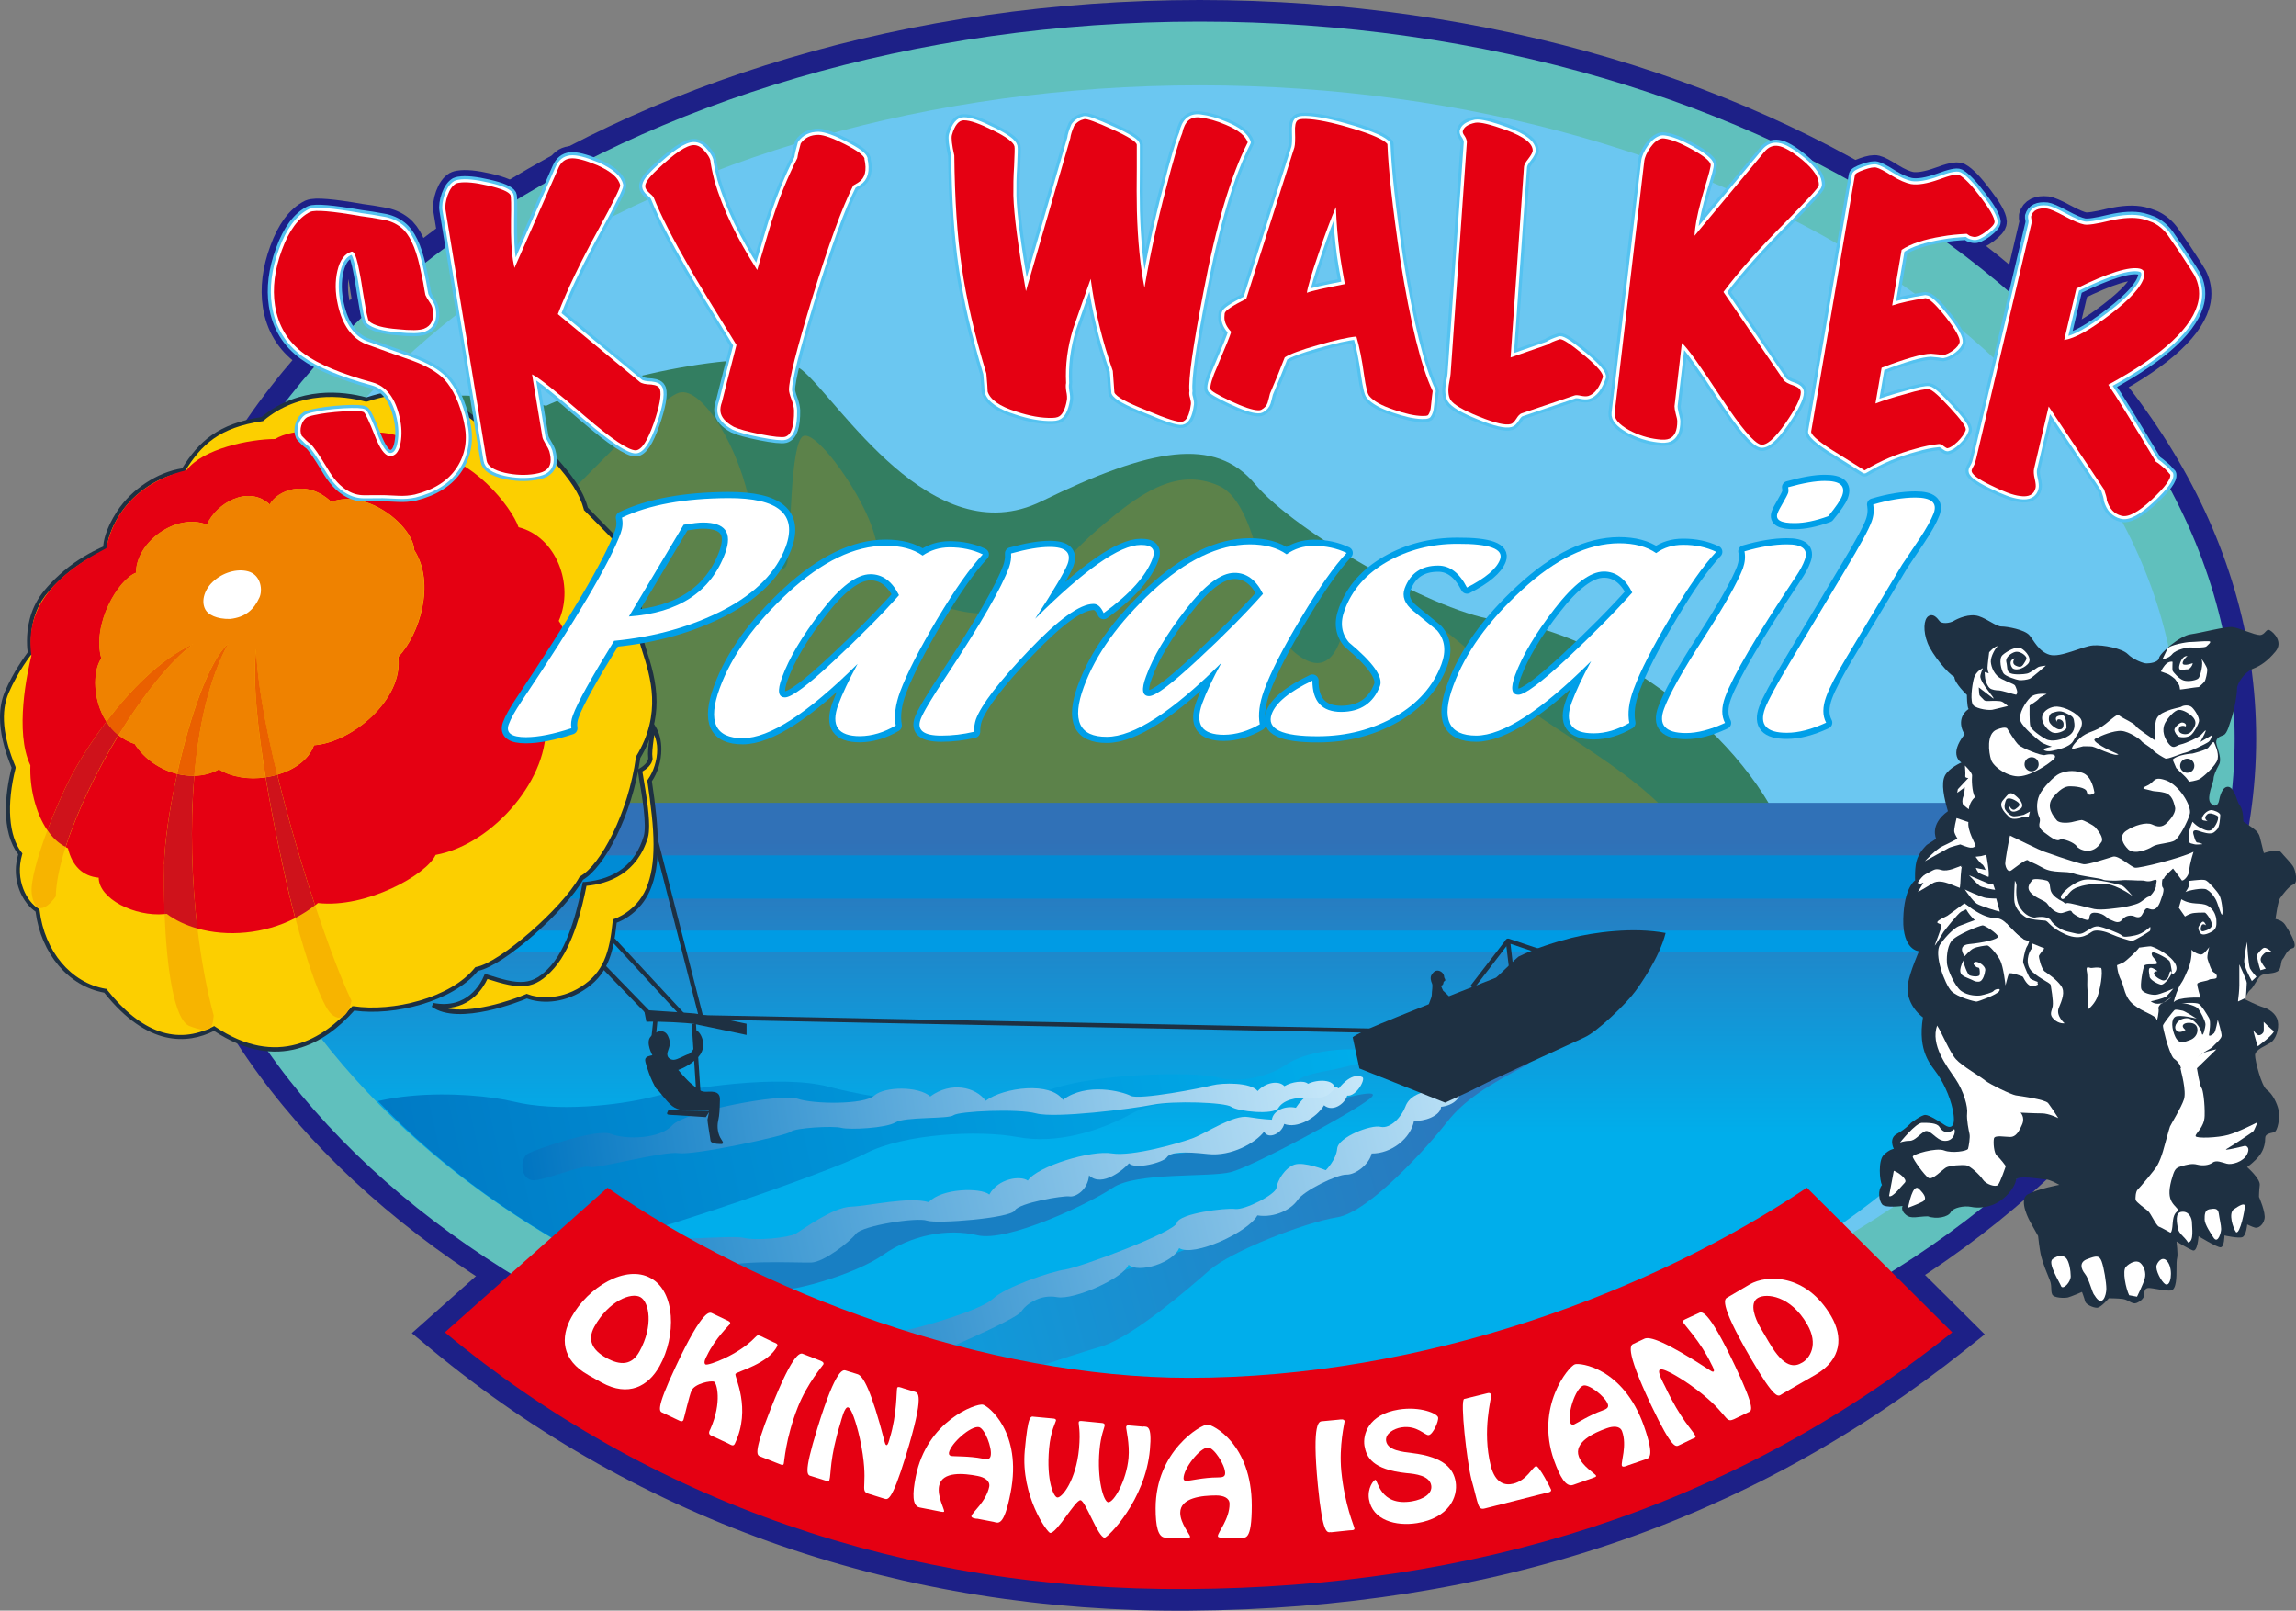 <?xml version="1.0" encoding="UTF-8"?>
<svg id="_レイヤー_1" data-name="レイヤー 1" xmlns="http://www.w3.org/2000/svg" xmlns:xlink="http://www.w3.org/1999/xlink" viewBox="0 0 250 175.36">
  <rect x="0" y="0" width="250" height="175.36" fill="#808080" stroke="none"/>
  <defs>
    <style>
      .cls-1 {
        fill: #f7b400;
      }

      .cls-1, .cls-2, .cls-3, .cls-4, .cls-5, .cls-6, .cls-7, .cls-8, .cls-9, .cls-10, .cls-11, .cls-12, .cls-13, .cls-14, .cls-15, .cls-16, .cls-17, .cls-18, .cls-19, .cls-20, .cls-21, .cls-22, .cls-23, .cls-24 {
        stroke-width: 0px;
      }

      .cls-2 {
        fill: #008bd5;
      }

      .cls-3 {
        fill: url(#linear-gradient);
      }

      .cls-4, .cls-15, .cls-25 {
        fill: #1d2087;
      }

      .cls-4, .cls-22 {
        isolation: isolate;
      }

      .cls-5 {
        fill: #ef8200;
      }

      .cls-6 {
        fill: url(#linear-gradient-6);
      }

      .cls-7 {
        fill: #187fc3;
      }

      .cls-8 {
        fill: #cf121b;
      }

      .cls-9 {
        fill: #ea6000;
      }

      .cls-10 {
        fill: url(#linear-gradient-5);
      }

      .cls-26 {
        stroke: #fff;
        stroke-width: .67px;
      }

      .cls-26, .cls-27, .cls-28, .cls-25 {
        stroke-linecap: round;
        stroke-linejoin: round;
      }

      .cls-26, .cls-19 {
        fill: #fff;
      }

      .cls-11 {
        fill: none;
      }

      .cls-27 {
        fill: #54c2f0;
        stroke: #54c2f0;
      }

      .cls-27, .cls-28 {
        stroke-width: 1.34px;
      }

      .cls-28 {
        fill: #009fe8;
        stroke: #009fe8;
      }

      .cls-12 {
        fill: #60c0bd;
      }

      .cls-13 {
        fill: url(#linear-gradient-2);
      }

      .cls-14 {
        fill: #5c824a;
      }

      .cls-16 {
        fill: url(#linear-gradient-3);
      }

      .cls-29 {
        clip-path: url(#clippath);
      }

      .cls-25 {
        stroke: #1d2087;
        stroke-width: 2.67px;
      }

      .cls-17 {
        fill: #1e3042;
      }

      .cls-18 {
        fill: #6bc7f1;
      }

      .cls-20 {
        fill: #e50012;
      }

      .cls-21 {
        fill: #337e61;
      }

      .cls-22 {
        fill: #fccf00;
      }

      .cls-23 {
        fill: url(#linear-gradient-4);
      }

      .cls-24 {
        fill: #009be4;
      }
    </style>
    <linearGradient id="linear-gradient" x1="127.51" y1="123.53" x2="127.51" y2="91.61" gradientUnits="userSpaceOnUse">
      <stop offset="0" stop-color="#00aeeb"/>
      <stop offset="1" stop-color="#3071b7"/>
    </linearGradient>
    <clipPath id="clippath">
      <path class="cls-11" d="M131.08,152.75c48.85,0,94.59-21.05,105.29-61.97H24.98c9.29,39.37,57.26,61.97,106.1,61.97Z"/>
    </clipPath>
    <linearGradient id="linear-gradient-2" x1="39.21" y1="141.29" x2="156.51" y2="141.29" gradientTransform="translate(-35.04 2.5) rotate(-12.4)" gradientUnits="userSpaceOnUse">
      <stop offset="0" stop-color="#0075c1"/>
      <stop offset="1" stop-color="#00aeeb"/>
    </linearGradient>
    <linearGradient id="linear-gradient-3" x1="55.31" y1="156.36" x2="154.5" y2="156.36" gradientTransform="translate(-35.04 2.5) rotate(-12.4)" gradientUnits="userSpaceOnUse">
      <stop offset="0" stop-color="#0075c1"/>
      <stop offset="1" stop-color="#c6e7f9"/>
    </linearGradient>
    <linearGradient id="linear-gradient-4" x1="61.01" y1="137.39" x2="149.8" y2="137.39" gradientTransform="translate(-22.99 .82) rotate(-8.2)" xlink:href="#linear-gradient-3"/>
    <linearGradient id="linear-gradient-5" x1="70.28" y1="171.7" x2="176.84" y2="171.7" gradientTransform="translate(-43.68 3.87) rotate(-15.31)" xlink:href="#linear-gradient"/>
    <linearGradient id="linear-gradient-6" x1="75.7" y1="164.26" x2="170.41" y2="164.26" xlink:href="#linear-gradient-3"/>
  </defs>
  <g>
    <path class="cls-25" d="M50.53,46.02c.41,1.81.15,3.43-.78,4.87-.94,1.44-2.46,2.42-4.58,2.95-.54.12-1.14.17-1.79.14-1.19-.06-1.83-.08-1.88-.07-.61,0-1.24.01-1.86.01-.63,0-1.21-.16-1.75-.48-.8-.44-1.56-1.26-2.27-2.49-.86-1.42-1.47-2.31-1.83-2.64-.24-.14-.55-.45-.94-.87-.16-.35-.16-.73-.04-1.13.13-.4.33-.69.59-.86.15-.08.4-.17.8-.25.86-.19,1.92-.33,3.21-.41,1.29-.07,2.02-.03,2.21.09.18.15.57.97,1.18,2.53.55,1.41,1.07,2.15,1.56,2.22.09.03.21.03.33,0,.47-.11.78-.58.93-1.43.15-.85.12-1.76-.1-2.74-.48-2.14-1.47-3.41-2.94-3.82-3.42-.94-5.9-1.98-7.43-3.1-1.79-1.29-2.86-3.06-3.21-5.29-.29-1.87-.04-3.87.75-6.02.78-2.15,1.81-3.52,3.08-4.16.54-.24,2.37-.09,5.51.46.78.1,1.55.22,2.34.37.8.12,1.47.41,2.05.87.88.7,1.55,2.1,2.03,4.21.09.39.21.97.37,1.73.1.67.2,1.13.25,1.41.07.17.22.42.46.79.18.24.29.5.33.76.18,1.09-.13,1.8-.95,2.12-.48.18-1.42.2-2.85.05-1.57-.12-2.61-.41-3.12-.86-.07-.06-.15-.31-.24-.73-.09-.36-.22-1.2-.45-2.53-.19-1.31-.38-2.26-.51-2.86-.24-1.05-.48-1.54-.72-1.46-.75.23-1.26.91-1.53,2.07-.27,1.15-.25,2.39.05,3.72.49,2.21,1.51,3.62,3.02,4.26,1.67.61,3.36,1.21,5.05,1.8,1.59.59,2.78,1.28,3.52,2.06.95,1.03,1.67,2.58,2.15,4.69Z"/>
    <path class="cls-25" d="M71.86,42.38c.18.6-.04,1.85-.68,3.7-.68,1.94-1.33,2.92-1.96,2.95-.77,0-2.58-1.19-5.45-3.65-3.2-2.76-5.14-4.3-5.84-4.62l1.13,6.84c.03.15.14.39.35.74.22.35.34.61.4.78.27.97.18,1.64-.33,2.03-.21.19-.61.34-1.19.44-1.09.19-2.19.13-3.3-.11-1.24-.29-1.92-.74-2.01-1.36l-4.46-27.2c-.08-.47,0-1.03.22-1.66.23-.63.53-1.05.9-1.27.07-.04.18-.06.33-.09.72-.12,1.78-.02,3.2.31,1.43.33,2.21.67,2.41,1.02.08.16.09,1.09.06,2.77-.02,1.91.05,3.35.21,4.31.07.34.11.61.17.86l4.78-10.87c.28-.64.71-.98,1.29-1.05.62-.08,1.6.18,2.95.74,1.5.67,2.33,1.39,2.49,2.19.03.22-.72,1.77-2.3,4.66-1.97,3.58-3.48,6.7-4.49,9.36l8.93,7.39c.21.17.61.26,1.26.28.53.06.85.21.91.51Z"/>
    <path class="cls-25" d="M94.12,17.29c.29,1.29.07,2.12-.65,2.57-.4.24-.59.35-.57.35-1.21,2.37-2.71,6.49-4.49,12.32-1.68,5.53-2.51,8.83-2.5,9.92,0,.2.09.54.27,1.03.18.48.27.9.28,1.21.02,1.72-.3,2.67-.98,2.87-.35.09-1.24,0-2.66-.28-1.44-.29-2.4-.56-2.91-.8-.91-.5-1.39-1.06-1.46-1.67-.03-.3.01-.64.16-1.03.24-1.02.78-3.09,1.58-6.22-2.52-4.07-4.22-6.86-5.11-8.41-1.79-3.09-3.1-5.64-3.91-7.66-.07-.12-.23-.29-.5-.52-.26-.23-.4-.44-.41-.64-.05-.38.37-.99,1.28-1.84,1.9-1.81,3.24-2.71,4.03-2.69.41,0,.8.22,1.17.67.31.35.51.66.6.96.05.48.2,1.23.46,2.27.89,3.03,2.44,6.27,4.65,9.7,1.05-3.56,1.62-5.52,1.77-5.89.73-2.24,1.6-4.33,2.6-6.3.06-.42.18-.94.37-1.59.44-.63,1.08-.94,1.94-.94.61.02,1.57.36,2.88,1.03,1.33.67,2.03,1.2,2.13,1.56Z"/>
    <path class="cls-25" d="M135.86,15.5c-1.83,3.59-3.45,9.01-4.82,16.28-1.16,5.96-1.66,9.56-1.53,10.8-.04.2-.03.46.07.75.08.31.11.53.09.68-.16,1.19-.47,1.82-.97,1.91-.4.08-1.67-.31-3.8-1.22-2.2-.86-3.39-1.52-3.56-1.97-.01-.05-.07-.83-.17-2.34-1.16-3.29-1.96-6.61-2.41-10.03-.65,1.82-1.3,3.65-1.93,5.48-.6,1.97-.85,3.92-.75,5.86-.05.22-.04.52.02.9.09.4.1.71.07.94-.19,1.09-.53,1.71-1,1.87-.15.05-.34.09-.59.09-1.16.03-2.47-.2-3.93-.69-1.81-.57-2.84-1.3-3.11-2.18,0-.2-.04-.85-.14-1.95-1.29-4.25-2.18-8.14-2.68-11.62-.49-3.32-.76-7.36-.81-12.13-.27-1.16-.34-1.92-.26-2.23.3-1.07.75-1.61,1.31-1.6.67,0,1.71.36,3.16,1.09,1.45.7,2.24,1.3,2.34,1.74.04.15.02.86-.04,2.15-.08,1.16-.09,2.22-.08,3.21.06,2.13.52,5.6,1.37,10.41l4.83-16.65c.03-.32.18-.79.42-1.36.3-.4.66-.62,1.11-.72.27-.06,1.28.31,3.04,1.11,1.75.78,2.64,1.36,2.67,1.68,0,.18,0,1.01,0,2.51-.02,1.79-.02,3.34.01,4.69.09,3.25.37,6.05.83,8.37.58-3.47,1.36-7.08,2.34-10.8.75-2.95,1.34-4.97,1.77-6.04.25-1.25.89-1.83,1.95-1.7.85.11,1.78.36,2.8.8,1.35.56,2.13,1.2,2.38,1.9Z"/>
    <path class="cls-25" d="M156,42.58c-.04.24-.1.76-.19,1.62-.03.44-.14.78-.32,1.01-.13.07-.34.09-.64.08-.83-.02-1.85-.25-3.08-.68-1.32-.44-2.21-.93-2.68-1.5-.2-.22-.37-.98-.56-2.27-.23-1.69-.51-3.08-.84-4.2-.95.09-2.37.41-4.2.94-1.84.52-3.05.97-3.6,1.33-.41,1.07-.94,2.38-1.61,3.95-.08.35-.17.68-.26,1-.1.29-.32.56-.68.75-.07.04-.19.07-.34.06-.62-.02-1.61-.35-3.01-1.01-1.41-.67-2.13-1.09-2.18-1.29-.09-.36.18-1.23.78-2.59.85-2,1.34-3.2,1.47-3.65-.51-.54-.76-1.09-.74-1.61,0-.13.01-.26.03-.41.06-.3.85-.83,2.35-1.58l5.24-16.48c.08-.3.1-.86.07-1.66-.03-.68.05-1.11.27-1.28.13-.12.42-.17.9-.16,1.18.03,2.85.37,5.02,1.02,2.18.65,3.47,1.23,3.87,1.71.1,2.79.57,6.98,1.4,12.58,1.1,6.9,2.26,11.67,3.52,14.3ZM146.43,30.91c-.28-1.6-.47-2.63-.53-3.14-.22-1.69-.38-3.43-.44-5.23-.53,1.22-1.16,2.91-1.89,5.07-.78,2.27-1.2,3.7-1.27,4.27.48-.2,1.87-.51,4.13-.95Z"/>
    <path class="cls-25" d="M174.53,41.07c-.39,1.15-.9,1.83-1.58,2.04-.2.06-.48.05-.81-.02-.33-.07-.58-.09-.74-.02l-5.73,1.94c-.18.06-.37.26-.58.6-.22.34-.41.52-.59.56-.57.16-1.73-.11-3.45-.81-1.74-.7-2.79-1.31-3.12-1.84-.24-.42-.29-1.06-.13-1.89.09-.4.13-.71.15-.93l1.77-25.24c-.02-.26-.12-.47-.25-.67-.14-.18-.21-.34-.2-.48.09-.45.54-.78,1.39-.95.52-.08,1.65.19,3.36.81,1.94.71,2.89,1.46,2.87,2.25-.03.2-.18.48-.48.87-.3.37-.46.67-.47.87l-1.46,20.76,4.03-1.4c.24-.19.68-.37,1.33-.59.35-.03,1.24.58,2.7,1.79,1.46,1.23,2.1,2.02,1.98,2.35Z"/>
    <path class="cls-25" d="M196.08,42.73c0,.62-.57,1.76-1.68,3.37-1.19,1.68-2.08,2.45-2.7,2.3-.74-.2-2.15-1.87-4.23-5.01-2.32-3.53-3.76-5.55-4.34-6.04l-.8,6.88c0,.16.03.41.13.81.11.39.17.66.17.83,0,1.01-.28,1.64-.86,1.89-.27.12-.68.15-1.26.07-1.1-.13-2.14-.47-3.13-1-1.12-.63-1.64-1.24-1.57-1.86l3.22-27.38c.05-.47.28-.98.67-1.53.4-.56.8-.87,1.21-.98.08-.02.2-.02.34,0,.72.1,1.72.48,2.99,1.19,1.28.7,1.95,1.26,2.03,1.64.03.19-.2,1.08-.7,2.69-.54,1.84-.86,3.23-.98,4.2-.04.33-.07.62-.08.87l7.6-9.13c.44-.53.94-.74,1.51-.65.62.09,1.5.6,2.63,1.52,1.27,1.06,1.86,1.98,1.79,2.79-.03.23-1.19,1.5-3.48,3.84-2.89,2.89-5.2,5.47-6.9,7.75l6.53,9.56c.15.23.53.44,1.14.64.51.18.76.42.75.73Z"/>
    <path class="cls-25" d="M214.03,46.85c-.15.41-.44.81-.87,1.23-.45.44-.82.67-1.1.72-.08,0-.21-.06-.39-.2-.18-.16-.33-.23-.45-.25-.05-.01-.1,0-.15,0-.81.08-1.63.26-2.46.5-1.97.52-3.85,1.31-5.59,2.36-2.3-1.43-3.55-2.22-3.75-2.35-1.43-.93-2.1-1.56-2.06-1.88l4.76-27.9c.02-.18.36-.37,1-.6.63-.22,1.08-.3,1.35-.23.3.07.86.36,1.68.88.83.51,1.53.8,2.08.91.74.12,1.76-.04,3.07-.51,1.2-.45,1.92-.6,2.19-.47.56.3,1.33,1.09,2.32,2.41.99,1.29,1.5,2.19,1.52,2.68,0,.24-.29.58-.89,1.04-.61.45-1.06.66-1.39.6-.27-.05-.46-.11-.58-.22-.11-.09-.19-.13-.24-.11-.93.05-1.81.13-2.61.28-1.94.31-3.41.8-4.41,1.46l-1.03,6.06c.94-.31,2.14-.57,3.62-.8.4,0,1.14.71,2.22,2.07,1.08,1.37,1.57,2.28,1.51,2.71-.05.27-.27.56-.68.88-.42.31-.79.49-1.13.54-.24-.05-.68-.1-1.31-.15-.97.01-2.77.53-5.38,1.53l-.67,3.89c.82-.31,1.92-.67,3.3-1.04,1.38-.41,2.22-.56,2.51-.52.35.05,1.13.74,2.34,2.06,1.21,1.31,1.78,2.11,1.67,2.4Z"/>
    <path class="cls-25" d="M236.3,51.64c.13.46-.54,1.38-2.01,2.76-1.47,1.37-2.57,1.96-3.31,1.75-.77-.2-1.3-.76-1.57-1.68,0-.25-.13-.66-.31-1.18l-6.03-9.03-1.59,6.77c-.06.28-.04.64.07,1.1.11.47.14.8.09,1-.17.72-.73,1.02-1.71.87-.75-.09-1.79-.48-3.15-1.16-1.49-.72-2.18-1.26-2.09-1.66.04-.12.1-.28.22-.46.11-.2.2-.46.27-.79l6.01-25.57c.04-.18.04-.34,0-.48-.03-.14-.04-.26-.03-.33.19-.66.76-.94,1.74-.84.3.04.93.3,1.91.83.97.52,1.67.82,2.12.9.42.08,1.34-.06,2.79-.41,1.44-.33,2.62-.4,3.57-.18.37.1.73.21,1.11.37.65.31,1.2.78,1.65,1.4.44.62.86,1.23,1.27,1.84,1.04,1.59,1.58,2.42,1.62,2.51.46.88.61,1.78.45,2.71-.52,2.86-3.81,5.93-9.83,9.21.82,1.18,2.54,3.97,5.18,8.38.22.12.5.34.86.66.21.17.45.43.71.75ZM233,29.25c-1.14-.26-3.45.45-6.91,2.16l-1.33,5.61c1.15-.17,2.82-1.1,5.03-2.8,2.2-1.69,3.42-3.05,3.67-4.09.1-.49-.04-.77-.46-.88Z"/>
  </g>
  <g>
    <path class="cls-4" d="M48.44,145.06l17.71-15.75c16.54,11.5,41.31,20.7,63.29,20.7,25.74,0,50.54-9.44,67.3-20.7l15.83,15.75c-24.56,19.56-52.43,27.73-83.13,27.95-30.95.23-58.8-9.55-81-27.95Z"/>
    <path class="cls-15" d="M195.44,127.36c-18.91,12.71-43.58,20.3-65.99,20.3-19.93,0-44.24-7.95-61.95-20.28l-1.52-1.04-21.14,18.81,2.1,1.74c22.77,18.86,51.3,28.72,82.53,28.48,33.16-.24,60.83-9.55,84.57-28.44l2.07-1.65-19.07-18.97-1.6,1.07ZM66.36,132.28c18.3,12.22,42.83,20.08,63.08,20.08,22.68,0,47.52-7.49,66.95-20.06,1.92,1.9,9.94,9.89,12.61,12.54-22.42,17.12-48.47,25.59-79.58,25.82-29.12.21-55.79-8.67-77.32-25.7,2.97-2.64,12.26-10.9,14.26-12.69Z"/>
  </g>
  <path class="cls-15" d="M15.56,80.41c0,44.33,51.61,80.4,115.06,80.4s115.04-36.07,115.04-80.4S194.05,0,130.62,0,15.56,36.08,15.56,80.41ZM20.26,80.41C20.26,38.67,69.76,4.71,130.62,4.71s110.34,33.96,110.34,75.7-49.5,75.71-110.34,75.71S20.26,122.16,20.26,80.41Z"/>
  <path class="cls-12" d="M243.32,80.41c0,43.11-50.46,78.06-112.7,78.06S17.91,123.52,17.91,80.41,68.37,2.35,130.62,2.35s112.7,34.95,112.7,78.06Z"/>
  <path class="cls-18" d="M237.25,80.88c0,39.53-47.74,71.58-106.63,71.58S23.98,120.41,23.98,80.88,71.72,9.29,130.62,9.29s106.63,32.05,106.63,71.58Z"/>
  <path class="cls-21" d="M59.44,44.19c5.43-2.59,23.9-7.14,27.89-3.9,3.99,3.25,14.13,20.14,26.07,14.29,11.96-5.85,18.91-7.08,23.26-1.87,4.34,5.2,20.07,14.28,26.74,14.86,9.14.8,24.56,9.81,30.59,22.49-27.16,13.65-141.79,2.84-159.18-2.36l-15.21-25.98s11.23-24.03,39.85-17.54Z"/>
  <path class="cls-14" d="M183.02,90.22c-5.09-7-16.84-11.82-19.97-16.13-3.01-4.14-15.57-13.66-16.3-8.05-.72,5.59-2.59,7.72-5.87,4.92-3.26-2.8-3.44-15.98-8.16-18.07-4.73-2.11-8.84,1-13.2,4.75-4.62,3.97-7.41,8.77-10.78,9.1-7.24.72-12.42-4.24-13.51-8.45-1.09-4.19-6.31-11.51-7.77-10.81-1.45.7-1.34,11.56-1.71,13.65-.36,2.1-2.94.43-4.03-5.87-1.08-6.3-5.23-13.21-7.76-12.51-2.55.7-13.26,12.77-16.89,15.58-3.63,2.81-19.25,19.62-17.43,23.81,1.82,4.21,57.37,9.59,75.18,9.59s57.29,1.99,68.19-1.51Z"/>
  <path class="cls-3" d="M131.08,152.75c48.85,0,89.72-21.93,101.96-65.34H21.97c12.24,43.4,60.27,65.34,109.11,65.34Z"/>
  <g class="cls-29">
    <rect class="cls-2" x="19.04" y="93.13" width="225.04" height="4.71"/>
    <rect class="cls-24" x="21.1" y="101.32" width="220.21" height="2.36"/>
    <path class="cls-7" d="M149.12,119.65c-2.17,1.68-12.75,7.36-15.09,7.96-2.34.61-10.28-.03-12.87,1.71-2.58,1.75-11.47,5.95-14.73,5.17-3.26-.78-7.23-.01-10.27,2.13-3.03,2.14-10.49,4.34-13.1,3.92-2.61-.39-10.09-.34-11.77.64-1.69.96-13,2.28-10.04-1.18,2.97-3.48,8.49-4.65,11.68-4.12,3.19.51,3.98.32,8.28.84,4.29.5,15.31-5.07,17.78-5.17,2.48-.09,7.17.85,11.07-.15,3.9-1.02,12.07-5.84,15.96-5.77,3.9.06,4.88-.45,7.72-1.21,2.86-.73,7.01-2.89,8.51-3.54,1.49-.65,8.95-2.86,6.88-1.24Z"/>
    <path class="cls-13" d="M138.33,119.54c-5.35,1.31-11.22-.43-14.96,1.63-3.72,2.05-8.35,3.41-12.57,2.63-4.21-.79-12.38-.38-16.56,1.79-4.19,2.17-27,10.06-34.95,11.33-7.96,1.27-17.18,4.59-19.22,2.14-2.04-2.48-10.09-8.62-6.22-14.83,3.86-6.21,17.42-5.42,22.08-4.29,4.66,1.13,11.22.44,15-.49,3.79-.95,14.02-2.55,19.35-1.12,5.33,1.45,17.81,3.17,22.88.77,5.08-2.38,17.35-2.44,19.41-1.79,2.05.63,5.44.03,7.45-1.38,2.01-1.4,6.35-2.01,8.84-1.5,2.49.53.26,1.08-2.4,1.73-2.66.66-4.78.73-5.45,1.81-.68,1.08-.9,1.14-2.68,1.57Z"/>
    <path class="cls-16" d="M148.25,117.25c.62-.03-.51,2.18-1.56,2.04-.29.93-1.6,1.82-2.52,1.05-.83,1.39-2.95,2.58-4.34,2.03-.26,1.05-1.74,1.74-2.19.84-.88,1.18-3.55,2.73-6.12,2.44-2.58-.29-4.07-.22-4.46.35-.37.57-3.46,1.37-4.13.66-.49.58-2.92,2.7-4.35,1.31-.14,1.61-1.48,2.4-2.14,2.29-.65-.11-5.5.71-5.94,1.53-.45.84-8.47,1.48-9.56,1.11-1.09-.39-7.04.53-7.74,1.43-.68.88-3.46,3.07-4.85,3.13-1.36.05-9-.36-10.02.72-1.01,1.08-4.55,3.31-5.31,3.85-.76.52-12.65,5.32-14.34,5.07-1.68-.24-5.28-.57-5.69-1.84-.4-1.24,6.11-5.36,8.6-7.13,2.51-1.77,7.69-3.87,8.81-3.38,1.13.5,9.24-.3,10.58.02,1.32.34,4.86,0,5.66-.45.8-.46,4.03-2.88,6.02-2.94,2.01-.08,6.31-1.13,8.46-.49,1.42-1.54,5.68-1.61,6.6-.83.98-1.79,3.43-2.09,4.19-1.52,1.03-1.56,6.93-3.35,9.16-2.96,2.21.37,7.53-1.16,8.92-1.7,1.4-.55,4.35-2.54,5.92-2.26,1.57.26,2.58.29,2.58.29.14-1.01,1.45-1.56,2.61-1.3.84-1.28,1.94-2.01,3.17-1.54.24-.66.93-.94,1.51-.57,0,0,1.25-1.74,2.48-1.27Z"/>
    <path class="cls-23" d="M145.33,118.55c-.55.45-.71,1.06-2.59.98-1.87-.11-3.05.31-3.55,1.11-.5.79-4.41.37-5.11-.13-.7-.5-6.3-.68-8.59-.23-2.28.46-10.57,1.49-12.64.95-2.05-.56-8.46-.24-9.02.19-.55.44-5.32.14-6.34.79-1.03.62-4.97.82-5.86.59-.91-.25-5.1,0-5.53.42-.44.43-10.54,2.59-12.19,2.33-1.66-.25-9.05,1.76-9.7,1.51-.67-.28-4.17,1.19-5.87,1.43-1.71.24-1.84-2.39-.8-2.92,1.04-.5,7.42-2.73,8.99-2.11,1.58.63,5.31.58,6.68-.95,1.4-1.52,11.91-3.5,13.61-2.89,1.71.61,7.29.67,8.38-.34,1.1-1,4.82-1.04,6.09.1,2.24-1.65,4.94-1.05,6.03.47,2.02-1.5,7.14-2.09,8.41-.1,2.58-1.94,6.46-.92,7.39-.44.94.48,7.82-.86,8.89-1.15,1.08-.27,4.17-.35,4.93.63.86-.96,2.32-1.19,2.91-.53.79-.48,2.14-.67,2.57-.26,1.05-.5,2.9-.52,2.93.55Z"/>
    <path class="cls-10" d="M166.27,115.93c-4.28,2.25-6.83,3.82-8.73,6.26-1.89,2.44-8.43,9.81-11.97,10.35-3.54.56-11.52,3.7-13.87,5.75-2.34,2.06-8.33,7.22-11.67,8.27-3.34,1.04-14.2,4.2-16.01,6.87-1.8,2.68-15.25,5.18-17.79,5.33-2.54.15-6.46,2.23-8.61,3.36-2.14,1.12-9.36-2.31-3.74-5.24,3.58-1.87,10.56-2.49,14.55-2.65,3.99-.16,15.01-7.88,17.51-8.87,2.49-.98,6.39-4.22,10.82-5.4,4.44-1.18,16.3-4.75,18.8-7.13,2.49-2.38,6.93-4.99,9.37-5.4,2.44-.38,15.8-10.88,16.83-13.52,1.1-2.86,7.09-3.44,7.09-3.44,0,0-.42,2.93-2.57,5.46Z"/>
    <path class="cls-6" d="M164.02,114.4c-1.84.8-6.11.8-6.29,2.5-.19,1.69-1.39,1.7-2.34,1.91-.96.21-1.99.63-2.37,1.69-.39,1.06-1.6,2.42-2.68,2.19-1.05-.28-4.64,1.12-4.74,2.37-.11,1.24-1.24,2.35-1.24,2.35,0,0-2.35-.96-3.41-.61-1.05.35-1.87,1.76-1.96,2.52-.09.74-3.47,2.46-4.51,2.31-1.02-.14-6.06.48-6.33,1.5-.27,1.05-10.61,4.88-12.2,5.1-1.58.22-6.49,1.9-7.84,3.18-1.35,1.26-7.51,2.98-8.7,3.24-1.2.25-4.66,1.13-6.69,2.18-2.04,1.05-8.31,4.5-8.62,5.92-.31,1.4-5.06.97-7.02,2.37-1.95,1.41.01,2.33,2.59,2.62,2.58.3,12.8-3.51,15.27-5.4,2.48-1.89,2.77-3.42,4.63-4.06,1.87-.66,11.06-4.6,11.62-5.47.57-.86,2.09-1.92,3.92-1.58,1.84.33,7.22-2.06,7.77-3.53,1.09.98,4.86-.2,5.51-1.81,1.59,1.01,7.54-1.74,8.52-3.56,1.95.3,3.73-.69,4.39-1.69.66-1,4.29-2.78,5.3-2.75,1.01.03,2.51-1.15,2.75-2.3,2.14.03,4.28-1.65,4.62-3.58,1.03.14,2.9-.51,2.94-1.5,1.35-.16,2.3-.98,2.15-2.18,1.38-.04,2.56-.93,2.38-1.73,0,0,3.26-1.12,2.58-2.19Z"/>
  </g>
  <g>
    <path class="cls-22" d="M47.14,109.4c3.24.64,5.06-1.35,5.79-3.11,3.65,1.19,5.13,1.36,7.23-1.03,2.1-2.39,3.03-6.72,3.49-9.02,4.91-.41,6.21-3.64,6.65-5.13.46-1.48-.39-5.72-.61-7.21,0,0,1.23-.66,1.12-1.48-.11-.81.35-3.24.35-3.24,1.05,1.65.7,4.22-.42,5.83.81,5.46.98,9.14-.17,11.82-1.15,2.69-3.62,3.43-3.62,3.43-.37,3.66-1.11,5.84-3.58,7.4-2.49,1.57-4.93,1.22-6.01.79-1.78.77-7.68,2.79-10.21.95Z"/>
    <path class="cls-17" d="M70.93,79.14c-.01.09-.48,2.48-.35,3.33.07.54-.69,1.06-1,1.23l-.15.07.16,1.04c.31,1.76.86,5.05.5,6.24-.91,3.01-3.07,4.68-6.45,4.98h-.18s-.04.18-.04.18c-.38,1.94-1.31,6.49-3.43,8.92-2.03,2.3-3.46,2.1-6.99.96l-.21-.07-.08.2c-.36.87-1.84,3.69-5.53,2.98l-.17.41c2.94,2.13,9.8-.66,10.36-.9,1.4.53,3.79.62,6.11-.85,2.6-1.62,3.3-3.86,3.67-7.4.57-.2,2.59-1.12,3.63-3.52.6-1.39.85-3.02.85-4.97s-.25-4.25-.65-6.91c.63-.93,1.03-2.2,1.03-3.48,0-.9-.19-1.78-.65-2.51l-.31-.5-.12.58ZM71.05,82.54s0-.09-.01-.14c-.01-.08-.02-.18-.02-.29,0-.54.12-1.41.22-2.1.2.49.32,1.02.32,1.57,0,1.2-.4,2.43-1.02,3.3l-.05.07v.1c.39,2.66.67,4.95.67,6.9s-.24,3.45-.8,4.79c-1.1,2.54-3.46,3.3-3.48,3.31l-.14.03-.02.17c-.35,3.47-1,5.63-3.48,7.2-2.38,1.5-4.75,1.2-5.79.79l-.09-.04-.09.04c-1.69.73-6.05,2.16-8.76,1.51,2.82-.07,4.11-2.2,4.56-3.16,3.52,1.13,5.11,1.29,7.27-1.18,2.15-2.45,3.1-6.88,3.52-8.96,2.44-.23,5.51-1.35,6.69-5.27.09-.31.13-.76.13-1.28,0-1.55-.37-3.73-.62-5.19,0,0-.07-.48-.12-.71.33-.18,1.12-.73,1.12-1.47Z"/>
  </g>
  <g>
    <path class="cls-22" d="M23.34,111.98c-3.04,1.56-7.26,1.71-11.86-4.11-3.79-.64-6.83-4.13-7.39-8.75-1.2-.71-2.78-3.07-1.87-6.19-1.45-1.78-1.78-5.19-.72-9.36-1.12-2.7-1.81-5.76-.75-8.23,1.04-2.41,2.51-4.26,2.51-4.26,0,0-.67-3.49,1.5-6.34.66-.88,1.9-2.17,3.44-3.26,1.68-1.2,3.25-1.82,3.25-1.82,0,0-.06-1.5,1.49-3.88,1.64-2.52,4.57-4.26,7.03-4.61,1.9-3.04,3.95-4.86,8.58-5.55,3.62-3.04,7.98-3.04,11.36-2.12,3.84-1.28,7.51-1.3,12.03,2.34,5,1.35,7.01,2.49,8.59,4.3,1.59,1.8,2.78,3.33,3.26,5.24,4.9,5.03,5.96,5.74,5.89,8.85-.07,3.13,0,5.04,0,5.04.75,2.87,3.21,7.56-.2,13.18-.84,6.09-3.84,11.87-6.18,13.16-1.86,3.35-8.68,9.42-11.4,9.9-2.67,3.33-9.1,4.93-13.43,4.27-3.5,3.99-8.6,6.58-15.14,2.2Z"/>
    <path class="cls-17" d="M39.9,43.27c-2.55-.69-7.34-1.25-11.43,2.14-4.73.72-6.82,2.66-8.64,5.58-2.68.41-5.51,2.27-7.08,4.67-1.34,2.06-1.49,3.43-1.51,3.85-.34.14-1.67.73-3.17,1.78-1.56,1.1-2.82,2.43-3.49,3.31-1.38,1.82-1.64,3.87-1.64,5.17,0,.69.05,1.1.08,1.25-.28.38-1.55,2.1-2.47,4.24-.37.85-.55,1.81-.55,2.85,0,1.6.42,3.43,1.26,5.47-.41,1.65-.62,3.19-.62,4.57,0,2.04.46,3.72,1.34,4.86-.17.62-.26,1.19-.26,1.74,0,2.15,1.11,3.82,2.15,4.5.6,4.6,3.59,8.13,7.48,8.83,4.74,5.96,9.1,5.59,11.96,4.16,6.91,4.57,12.1,1.35,15.26-2.21,4.34.61,10.71-.97,13.47-4.32,2.91-.58,9.61-6.67,11.44-9.92,2.32-1.37,5.35-6.95,6.24-13.26,1.32-2.21,1.77-4.26,1.77-6.13,0-2.2-.61-4.11-1.13-5.73l-.44-1.46h0c0-.08-.03-.93-.03-2.38,0-.73,0-1.59.03-2.59v-.31c0-2.65-.95-3.62-4.53-7.25,0,0-1.33-1.36-1.38-1.41-.55-2.02-1.86-3.65-3.29-5.28-1.73-1.98-3.92-3.07-8.66-4.36-4.91-3.94-8.74-3.48-12.14-2.37ZM39.98,43.72c3.3-1.08,7.03-1.54,11.82,2.31l.03.03.05.02c5.25,1.41,7.04,2.58,8.47,4.22,1.73,1.98,2.75,3.4,3.22,5.16v.06s1.49,1.5,1.49,1.5c3.69,3.76,4.46,4.53,4.39,7.22-.08,3.11,0,5.02,0,5.05.01.05.46,1.53.46,1.53.92,2.89,2.2,6.85-.63,11.51l-.03.04v.05c-.85,6.14-3.88,11.77-6.07,12.98l-.05.04-.04.05c-1.88,3.4-8.71,9.35-11.24,9.79l-.09.02-.06.07c-2.65,3.3-8.97,4.83-13.21,4.18h-.12s-.09.09-.09.09c-3.06,3.47-8.11,6.67-14.84,2.15l-.12-.08-.12.07c-3.95,2.02-7.84.66-11.57-4.05l-.04-.07h-.09c-3.77-.65-6.66-4.08-7.19-8.57l-.03-.11-.09-.05c-1.23-.73-2.6-3.05-1.78-5.9l.03-.11-.08-.1c-1.42-1.78-1.67-5.22-.66-9.2v-.06s-.02-.1-.02-.1c-1.37-3.28-1.62-5.98-.74-8.01,1.01-2.35,2.46-4.19,2.48-4.2l.06-.09-.02-.11s-.62-3.43,1.45-6.16c.65-.84,1.88-2.13,3.39-3.2,1.64-1.17,3.19-1.78,3.2-1.79l.16-.07v-.16s-.05-1.46,1.44-3.74c1.53-2.33,4.28-4.13,6.88-4.51h.1s.06-.11.06-.11c1.8-2.93,3.75-4.75,8.42-5.45h.06s.05-.04.05-.04c3.98-3.35,8.69-2.74,11.14-2.09l.06.02.06-.03Z"/>
  </g>
  <g>
    <path class="cls-20" d="M60.84,67.6c1.74-3.93-.3-9.18-4.38-10.2-.73-2.19-5.24-7.86-9.76-7.86-1.89-2.05-5.39-3.22-8.59-1.9-2.04-1.01-6.26-1.01-8.16.16-2.76,0-7.89,1.06-9.63,3.39-3.57.83-7.69,3.28-8.75,8.5-6.71,3.46-8.75,7.3-8.15,11.7-.43,1.73-1.86,8.3-.11,11.94-.1,2.38.55,5.17,1.85,7.07.79-2.09,1.73-4.22,2.52-5.76.79-1.5,2.14-3.74,3.91-6.07-1.46-2.28-1.54-5.41-.55-6.89-1.03-3.78,1.87-8.59,3.78-9.32,0-3.34,4.37-6.56,7.72-5.24,1.02-2.34,4.5-4.37,6.84-2.19.73-1.45,3.93-2.91,6.7-.29,3.94-1.45,8.89,2.63,9.03,5.25,2.33,3.63.59,9.17-1.74,11.64.57,4.66-5.1,9.32-9.18,9.61-.55,1.57-2.14,2.67-3.99,3.21,1.16,4.75,2.63,9.79,4.11,14.22.1-.09.21-.16.31-.25,5.24.59,11.8-3.05,12.81-5.24,6.41-1.17,12.53-8.6,11.95-14.42,1.75-2.17,3.79-7.71,1.46-11.06Z"/>
    <path class="cls-20" d="M17.87,94.11c.05-2.46.59-6.12,1.42-9.85-1.8-.45-3.54-1.57-4.61-3.25-.68-.23-1.26-.56-1.77-.96-2.42,3.96-4.55,8.39-5.76,12.18.09.05.16.09.25.12.44,1.9,1.6,3.06,3.35,3.21,0,2.28,3.89,4.27,7.18,3.96-.06-1.92-.09-3.8-.04-5.41Z"/>
    <path class="cls-20" d="M28.93,84.63c-1.8.27-3.7,0-5.09-.87-.8.45-1.72.68-2.68.7-.47,5.56-.27,11.43.33,16.63,3.26.93,7.28.61,10.65-1.13-.27-1-.52-2.02-.74-2.93-.58-2.53-1.64-7.34-2.48-12.39Z"/>
    <path class="cls-5" d="M21.08,70.08c-2.54,1.87-5.53,5.66-8.18,9.97.52.4,1.1.73,1.77.96,1.07,1.68,2.81,2.8,4.61,3.25,1.32-6.03,3.43-12.29,5.57-14.18-2.08,3.8-3.22,8.94-3.7,14.39.96-.01,1.88-.24,2.68-.7,1.39.87,3.29,1.14,5.09.87-.85-5.19-1.45-10.58-1.02-13.98.06,3.35.97,8.33,2.28,13.69,1.86-.54,3.44-1.64,3.99-3.21,4.08-.28,9.75-4.94,9.18-9.61,2.33-2.48,4.06-8.02,1.74-11.64-.14-2.62-5.09-6.7-9.03-5.25-2.78-2.62-5.97-1.16-6.7.29-2.34-2.18-5.82-.15-6.84,2.19-3.35-1.32-7.72,1.9-7.72,5.24-1.91.72-4.81,5.53-3.78,9.32-.99,1.48-.9,4.61.55,6.89,2.5-3.31,5.82-6.78,9.5-8.48Z"/>
    <path class="cls-1" d="M17.92,99.51c.22,5.62.99,11.55,2.73,12.21,2.33.88,2.48.28,2.62-1.16-.71-2.59-1.34-5.87-1.77-9.48-1.25-.35-2.39-.88-3.33-1.59-.08.01-.16.02-.25.02Z"/>
    <path class="cls-8" d="M21.16,84.46c-.62.01-1.26-.05-1.87-.2-.83,3.74-1.36,7.39-1.42,9.85-.04,1.61-.02,3.48.04,5.41.09,0,.17-.01.25-.02.94.71,2.09,1.24,3.33,1.59-.6-5.2-.81-11.06-.33-16.63Z"/>
    <path class="cls-9" d="M19.29,84.26c.61.15,1.26.22,1.87.2.47-5.45,1.62-10.58,3.7-14.39-2.14,1.89-4.25,8.15-5.57,14.18Z"/>
    <path class="cls-1" d="M36.08,110.41c1.31,1.18,2.04-.58,2.19-1.45-1.13-2.39-2.54-6.11-3.96-10.38-.68.55-1.4.99-2.15,1.39,1.21,4.56,2.86,9.5,3.93,10.45Z"/>
    <path class="cls-8" d="M28.93,84.63c.83,5.05,1.9,9.86,2.48,12.39.22.92.46,1.93.74,2.93.75-.4,1.48-.84,2.15-1.39-1.48-4.44-2.95-9.48-4.11-14.22-.4.13-.83.22-1.26.29Z"/>
    <path class="cls-9" d="M28.93,84.63c.43-.06.86-.16,1.26-.29-1.31-5.36-2.22-10.34-2.28-13.69-.44,3.4.16,8.79,1.02,13.98Z"/>
    <path class="cls-1" d="M5.16,90.4c-1.07,2.85-1.87,5.65-1.7,6.9.28,2.2,1.46,1.9,2.61.3.04-1.5.42-3.34,1.07-5.37-.77-.39-1.44-1.02-1.98-1.82Z"/>
    <path class="cls-8" d="M11.59,78.56c-1.77,2.33-3.12,4.57-3.91,6.07-.79,1.55-1.73,3.67-2.52,5.76.54.8,1.21,1.44,1.98,1.82,1.22-3.79,3.34-8.21,5.76-12.18-.52-.42-.97-.93-1.32-1.49Z"/>
    <path class="cls-9" d="M12.9,80.05c2.65-4.31,5.64-8.1,8.18-9.97-3.68,1.7-7,5.17-9.5,8.48.35.56.79,1.07,1.32,1.49Z"/>
  </g>
  <path class="cls-19" d="M25.06,67.39c-1.5.03-2.4-.49-2.69-1.01-.53-.95-.09-2.32,1-3.21,1.11-.95,2.73-1.32,3.86-.89,1.19.48,1.38,1.98,1.02,2.77-.61,1.34-1.53,2.15-3.19,2.34Z"/>
  <g>
    <path class="cls-17" d="M71.05,114.92s-.78-1.38-.22-2.04c.57-.66,1.52-.9,1.9-.09.4.83.11,1.23-.04,1.76-.15.55.25.83.65.84.41,0,1.24-.52,1.65-.63.41-.12.84-1.21.84-1.21,0,0-.49-1.65.03-1.35.54.28,1.18,1.78.2,2.85-.98,1.07-2.21,1.44-2.21,1.44,0,0,.9,1.1,1.45,1.53.53.43.93.84,1.48.85.54.02,1.64-.23,1.61.85-.03,1.08-.04,1.63-.19,2.3-.16.68-.03,1.5.35,2.05.4.56.02.49-.23.48-.26,0-.94-.05-.96-.39-.03-.34-.36-2.08-.32-2.3.04-.22.29-1.05.03-1.05-.26-.01-1.73.11-1.99.1-.25,0-1.19.05-1.9-.5-.7-.55-1.46-1.73-1.65-1.81-.18-.08-.82-1.55-.89-1.82-.07-.27-.46-1.18-.38-1.48.09-.29.5-.35.78-.41Z"/>
    <polygon class="cls-17" points="71.24 91.82 76.25 111.33 76.71 111.23 71.71 91.7 71.24 91.82"/>
    <polygon class="cls-17" points="66.61 102.49 74.49 111.02 74.84 110.7 66.95 102.18 66.61 102.49"/>
    <polygon class="cls-17" points="65.64 105.51 71.09 111.13 71.44 110.79 65.98 105.17 65.64 105.51"/>
    <path class="cls-17" d="M70.38,111.24c1.61-.04,4.42.11,5.17.24.75.14,5.74,1.2,5.74,1.2v-1.22s-5.06-1.07-5.69-1.12c-.65-.07-5.47-.37-5.47-.37l.25,1.27Z"/>
    <path class="cls-17" d="M72.77,120.88c-.05.18-.37.49.18.5.54.02,3.91.25,3.91.25l.43-.68-4.52-.07Z"/>
    <polygon class="cls-17" points="75.32 111.49 75.8 118.82 76.27 118.8 75.78 111.48 75.32 111.49"/>
    <polygon class="cls-17" points="70.93 112.95 71.4 113.01 71.59 111.13 71.13 111.08 70.93 112.95"/>
  </g>
  <g>
    <path class="cls-27" d="M50.53,46.02c.41,1.81.15,3.43-.78,4.87-.94,1.44-2.46,2.42-4.58,2.95-.54.12-1.14.17-1.79.14-1.19-.06-1.83-.08-1.88-.07-.61,0-1.24.01-1.86.01-.63,0-1.21-.16-1.75-.48-.8-.44-1.56-1.26-2.27-2.49-.86-1.42-1.47-2.31-1.83-2.64-.24-.14-.55-.45-.94-.87-.16-.35-.16-.73-.04-1.13.13-.4.33-.69.59-.86.15-.08.4-.17.8-.25.86-.19,1.92-.33,3.21-.41,1.29-.07,2.02-.03,2.21.09.18.15.57.97,1.18,2.53.55,1.41,1.07,2.15,1.56,2.22.09.03.21.03.33,0,.47-.11.78-.58.93-1.43.15-.85.12-1.76-.1-2.74-.48-2.14-1.47-3.41-2.94-3.82-3.42-.94-5.9-1.98-7.43-3.1-1.79-1.29-2.86-3.06-3.21-5.29-.29-1.87-.04-3.87.75-6.02.78-2.15,1.81-3.52,3.08-4.16.54-.24,2.37-.09,5.51.46.78.1,1.55.22,2.34.37.8.12,1.47.41,2.05.87.88.7,1.55,2.1,2.03,4.21.09.39.21.97.37,1.73.1.67.2,1.13.25,1.41.07.17.22.42.46.79.18.24.29.5.33.76.18,1.09-.13,1.8-.95,2.12-.48.18-1.42.2-2.85.05-1.57-.12-2.61-.41-3.12-.86-.07-.06-.15-.31-.24-.73-.09-.36-.22-1.2-.45-2.53-.19-1.31-.38-2.26-.51-2.86-.24-1.05-.48-1.54-.72-1.46-.75.23-1.26.91-1.53,2.07-.27,1.15-.25,2.39.05,3.72.49,2.21,1.51,3.62,3.02,4.26,1.67.61,3.36,1.21,5.05,1.8,1.59.59,2.78,1.28,3.52,2.06.95,1.03,1.67,2.58,2.15,4.69Z"/>
    <path class="cls-27" d="M71.86,42.38c.18.6-.04,1.85-.68,3.7-.68,1.94-1.33,2.92-1.96,2.95-.77,0-2.58-1.19-5.45-3.65-3.2-2.76-5.14-4.3-5.84-4.62l1.13,6.84c.03.15.14.39.35.74.22.35.34.61.4.78.27.97.18,1.64-.33,2.03-.21.19-.61.34-1.19.44-1.09.19-2.19.13-3.3-.11-1.24-.29-1.92-.74-2.01-1.36l-4.46-27.2c-.08-.47,0-1.03.22-1.66.23-.63.53-1.05.9-1.27.07-.04.18-.06.33-.09.72-.12,1.78-.02,3.2.31,1.43.33,2.21.67,2.41,1.02.08.16.09,1.09.06,2.77-.02,1.91.05,3.35.21,4.31.07.34.11.61.17.86l4.78-10.87c.28-.64.71-.98,1.29-1.05.62-.08,1.6.18,2.95.74,1.5.67,2.33,1.39,2.49,2.19.03.22-.72,1.77-2.3,4.66-1.97,3.58-3.48,6.7-4.49,9.36l8.93,7.39c.21.17.61.26,1.26.28.53.06.85.21.91.51Z"/>
    <path class="cls-27" d="M94.12,17.29c.29,1.29.07,2.12-.65,2.57-.4.24-.59.35-.57.35-1.21,2.37-2.71,6.49-4.49,12.32-1.68,5.53-2.51,8.83-2.5,9.92,0,.2.09.54.27,1.03.18.48.27.9.28,1.21.02,1.72-.3,2.67-.98,2.87-.35.09-1.24,0-2.66-.28-1.44-.29-2.4-.56-2.91-.8-.91-.5-1.39-1.06-1.46-1.67-.03-.3.01-.64.16-1.03.24-1.02.78-3.09,1.58-6.22-2.52-4.07-4.22-6.86-5.11-8.41-1.79-3.09-3.1-5.64-3.91-7.66-.07-.12-.23-.29-.5-.52-.26-.23-.4-.44-.41-.64-.05-.38.37-.99,1.28-1.84,1.9-1.81,3.24-2.71,4.03-2.69.41,0,.8.22,1.17.67.31.35.51.66.6.96.05.48.2,1.23.46,2.27.89,3.03,2.44,6.27,4.65,9.7,1.05-3.56,1.62-5.52,1.77-5.89.73-2.24,1.6-4.33,2.6-6.3.06-.42.18-.94.37-1.59.44-.63,1.08-.94,1.94-.94.61.02,1.57.36,2.88,1.03,1.33.67,2.03,1.2,2.13,1.56Z"/>
    <path class="cls-27" d="M135.86,15.5c-1.83,3.59-3.45,9.01-4.82,16.28-1.16,5.96-1.66,9.56-1.53,10.8-.04.2-.03.46.07.75.08.31.11.53.09.68-.16,1.19-.47,1.82-.97,1.91-.4.08-1.67-.31-3.8-1.22-2.2-.86-3.39-1.52-3.56-1.97-.01-.05-.07-.83-.17-2.34-1.16-3.29-1.96-6.61-2.41-10.03-.65,1.82-1.3,3.65-1.93,5.48-.6,1.97-.85,3.92-.75,5.86-.05.22-.04.52.02.9.09.4.1.71.07.94-.19,1.09-.53,1.71-1,1.87-.15.05-.34.09-.59.09-1.16.03-2.47-.2-3.93-.69-1.81-.57-2.84-1.3-3.11-2.18,0-.2-.04-.85-.14-1.95-1.29-4.25-2.18-8.14-2.68-11.62-.49-3.32-.76-7.36-.81-12.13-.27-1.16-.34-1.92-.26-2.23.3-1.07.75-1.61,1.31-1.6.67,0,1.71.36,3.16,1.09,1.45.7,2.24,1.3,2.34,1.74.04.15.02.86-.04,2.15-.08,1.16-.09,2.22-.08,3.21.06,2.13.52,5.6,1.37,10.41l4.83-16.65c.03-.32.18-.79.42-1.36.3-.4.66-.62,1.11-.72.27-.06,1.28.31,3.04,1.11,1.75.78,2.64,1.36,2.67,1.68,0,.18,0,1.01,0,2.51-.02,1.79-.02,3.34.01,4.69.09,3.25.37,6.05.83,8.37.58-3.47,1.36-7.08,2.34-10.8.75-2.95,1.34-4.97,1.77-6.04.25-1.25.89-1.83,1.95-1.7.85.11,1.78.36,2.8.8,1.35.56,2.13,1.2,2.38,1.9Z"/>
    <path class="cls-27" d="M156,42.58c-.04.24-.1.76-.19,1.62-.03.44-.14.78-.32,1.01-.13.07-.34.09-.64.08-.83-.02-1.85-.25-3.08-.68-1.32-.44-2.21-.93-2.68-1.5-.2-.22-.37-.98-.56-2.27-.23-1.69-.51-3.08-.84-4.2-.95.09-2.37.41-4.2.94-1.84.52-3.05.97-3.6,1.33-.41,1.07-.94,2.38-1.61,3.95-.08.35-.17.68-.26,1-.1.29-.32.56-.68.75-.07.04-.19.07-.34.06-.62-.02-1.61-.35-3.01-1.01-1.41-.67-2.13-1.09-2.18-1.29-.09-.36.18-1.23.78-2.59.85-2,1.34-3.2,1.47-3.65-.51-.54-.76-1.09-.74-1.61,0-.13.01-.26.03-.41.06-.3.85-.83,2.35-1.58l5.24-16.48c.08-.3.1-.86.07-1.66-.03-.68.05-1.11.27-1.28.13-.12.42-.17.9-.16,1.18.03,2.85.37,5.02,1.02,2.18.65,3.47,1.23,3.87,1.71.1,2.79.57,6.98,1.4,12.58,1.1,6.9,2.26,11.67,3.52,14.3ZM146.43,30.91c-.28-1.6-.47-2.63-.53-3.14-.22-1.69-.38-3.43-.44-5.23-.53,1.22-1.16,2.91-1.89,5.07-.78,2.27-1.2,3.7-1.27,4.27.48-.2,1.87-.51,4.13-.95Z"/>
    <path class="cls-27" d="M174.53,41.07c-.39,1.15-.9,1.83-1.58,2.04-.2.06-.48.05-.81-.02-.33-.07-.58-.09-.74-.02l-5.73,1.94c-.18.06-.37.26-.58.6-.22.34-.41.52-.59.56-.57.16-1.73-.11-3.45-.81-1.74-.7-2.79-1.31-3.12-1.84-.24-.42-.29-1.06-.13-1.89.09-.4.13-.71.15-.93l1.77-25.24c-.02-.26-.12-.47-.25-.67-.14-.18-.21-.34-.2-.48.09-.45.54-.78,1.39-.95.52-.08,1.65.19,3.36.81,1.94.71,2.89,1.46,2.87,2.25-.03.2-.18.48-.48.87-.3.37-.46.67-.47.87l-1.46,20.76,4.03-1.4c.24-.19.68-.37,1.33-.59.35-.03,1.24.58,2.7,1.79,1.46,1.23,2.1,2.02,1.98,2.35Z"/>
    <path class="cls-27" d="M196.08,42.73c0,.62-.57,1.76-1.68,3.37-1.19,1.68-2.08,2.45-2.7,2.3-.74-.2-2.15-1.87-4.23-5.01-2.32-3.53-3.76-5.55-4.34-6.04l-.8,6.88c0,.16.03.41.13.81.11.39.17.66.17.83,0,1.01-.28,1.64-.86,1.89-.27.12-.68.15-1.26.07-1.1-.13-2.14-.47-3.13-1-1.12-.63-1.64-1.24-1.57-1.86l3.22-27.38c.05-.47.28-.98.67-1.53.4-.56.8-.87,1.21-.98.08-.02.2-.02.34,0,.72.1,1.72.48,2.99,1.19,1.28.7,1.95,1.26,2.03,1.64.03.19-.2,1.08-.7,2.69-.54,1.84-.86,3.23-.98,4.2-.04.33-.07.62-.08.87l7.6-9.13c.44-.53.94-.74,1.51-.65.62.09,1.5.6,2.63,1.52,1.27,1.06,1.86,1.98,1.79,2.79-.03.23-1.19,1.5-3.48,3.84-2.89,2.89-5.2,5.47-6.9,7.75l6.53,9.56c.15.23.53.44,1.14.64.51.18.76.42.75.73Z"/>
    <path class="cls-27" d="M214.03,46.85c-.15.41-.44.81-.87,1.23-.45.44-.82.67-1.1.72-.08,0-.21-.06-.39-.2-.18-.16-.33-.23-.45-.25-.05-.01-.1,0-.15,0-.81.08-1.63.26-2.46.5-1.97.52-3.85,1.31-5.59,2.36-2.3-1.43-3.55-2.22-3.75-2.35-1.43-.93-2.1-1.56-2.06-1.88l4.76-27.9c.02-.18.36-.37,1-.6.63-.22,1.08-.3,1.35-.23.3.07.86.36,1.68.88.83.51,1.53.8,2.08.91.74.12,1.76-.04,3.07-.51,1.2-.45,1.92-.6,2.19-.47.56.3,1.33,1.09,2.32,2.41.99,1.29,1.5,2.19,1.52,2.68,0,.24-.29.58-.89,1.04-.61.45-1.06.66-1.39.6-.27-.05-.46-.11-.58-.22-.11-.09-.19-.13-.24-.11-.93.05-1.81.13-2.61.28-1.94.31-3.41.8-4.41,1.46l-1.03,6.06c.94-.31,2.14-.57,3.62-.8.4,0,1.14.71,2.22,2.07,1.08,1.37,1.57,2.28,1.51,2.71-.05.27-.27.56-.68.88-.42.31-.79.49-1.13.54-.24-.05-.68-.1-1.31-.15-.97.01-2.77.53-5.38,1.53l-.67,3.89c.82-.31,1.92-.67,3.3-1.04,1.38-.41,2.22-.56,2.51-.52.35.05,1.13.74,2.34,2.06,1.21,1.31,1.78,2.11,1.67,2.4Z"/>
    <path class="cls-27" d="M236.3,51.64c.13.46-.54,1.38-2.01,2.76-1.47,1.37-2.57,1.96-3.31,1.75-.77-.2-1.3-.76-1.57-1.68,0-.25-.13-.66-.31-1.18l-6.03-9.03-1.59,6.77c-.06.28-.04.64.07,1.1.11.47.14.8.09,1-.17.72-.73,1.02-1.71.87-.75-.09-1.79-.48-3.15-1.16-1.49-.72-2.18-1.26-2.09-1.66.04-.12.1-.28.22-.46.11-.2.2-.46.27-.79l6.01-25.57c.04-.18.04-.34,0-.48-.03-.14-.04-.26-.03-.33.19-.66.76-.94,1.74-.84.3.04.93.3,1.91.83.97.52,1.67.82,2.12.9.42.08,1.34-.06,2.79-.41,1.44-.33,2.62-.4,3.57-.18.37.1.73.21,1.11.37.65.31,1.2.78,1.65,1.4.44.62.86,1.23,1.27,1.84,1.04,1.59,1.58,2.42,1.62,2.51.46.88.61,1.78.45,2.71-.52,2.86-3.81,5.93-9.83,9.21.82,1.18,2.54,3.97,5.18,8.38.22.12.5.34.86.66.21.17.45.43.71.75ZM233,29.25c-1.14-.26-3.45.45-6.91,2.16l-1.33,5.61c1.15-.17,2.82-1.1,5.03-2.8,2.2-1.69,3.42-3.05,3.67-4.09.1-.49-.04-.77-.46-.88Z"/>
  </g>
  <g>
    <path class="cls-26" d="M50.53,46.02c.41,1.81.15,3.43-.78,4.87-.94,1.44-2.46,2.42-4.58,2.95-.54.12-1.14.17-1.79.14-1.19-.06-1.83-.08-1.88-.07-.61,0-1.24.01-1.86.01-.63,0-1.21-.16-1.75-.48-.8-.44-1.56-1.26-2.27-2.49-.86-1.42-1.47-2.31-1.83-2.64-.24-.14-.55-.45-.94-.87-.16-.35-.16-.73-.04-1.13.13-.4.33-.69.59-.86.15-.08.4-.17.8-.25.86-.19,1.92-.33,3.21-.41,1.29-.07,2.02-.03,2.21.09.18.15.57.97,1.18,2.53.55,1.41,1.07,2.15,1.56,2.22.09.03.21.03.33,0,.47-.11.78-.58.93-1.43.15-.85.12-1.76-.1-2.74-.48-2.14-1.47-3.41-2.94-3.82-3.42-.94-5.9-1.98-7.43-3.1-1.79-1.29-2.86-3.06-3.21-5.29-.29-1.87-.04-3.87.75-6.02.78-2.15,1.81-3.52,3.08-4.16.54-.24,2.37-.09,5.51.46.78.1,1.55.22,2.34.37.8.12,1.47.41,2.05.87.88.7,1.55,2.1,2.03,4.21.09.39.21.97.37,1.73.1.67.2,1.13.25,1.41.07.17.22.42.46.79.18.24.29.5.33.76.18,1.09-.13,1.8-.95,2.12-.48.18-1.42.2-2.85.05-1.57-.12-2.61-.41-3.12-.86-.07-.06-.15-.31-.24-.73-.09-.36-.22-1.2-.45-2.53-.19-1.31-.38-2.26-.51-2.86-.24-1.05-.48-1.54-.72-1.46-.75.23-1.26.91-1.53,2.07-.27,1.15-.25,2.39.05,3.72.49,2.21,1.51,3.62,3.02,4.26,1.67.61,3.36,1.21,5.05,1.8,1.59.59,2.78,1.28,3.52,2.06.95,1.03,1.67,2.58,2.15,4.69Z"/>
    <path class="cls-26" d="M71.86,42.38c.18.6-.04,1.85-.68,3.7-.68,1.94-1.33,2.92-1.96,2.95-.77,0-2.58-1.19-5.45-3.65-3.2-2.76-5.14-4.3-5.84-4.62l1.13,6.84c.03.15.14.39.35.74.22.35.34.61.4.78.27.97.18,1.64-.33,2.03-.21.19-.61.34-1.19.44-1.09.19-2.19.13-3.3-.11-1.24-.29-1.92-.74-2.01-1.36l-4.46-27.2c-.08-.47,0-1.03.22-1.66.23-.63.53-1.05.9-1.27.07-.04.18-.06.33-.09.72-.12,1.78-.02,3.2.31,1.43.33,2.21.67,2.41,1.02.08.16.09,1.09.06,2.77-.02,1.91.05,3.35.21,4.31.07.34.11.61.17.86l4.78-10.87c.28-.64.71-.98,1.29-1.05.62-.08,1.6.18,2.95.74,1.5.67,2.33,1.39,2.49,2.19.03.22-.72,1.77-2.3,4.66-1.97,3.58-3.48,6.7-4.49,9.36l8.93,7.39c.21.17.61.26,1.26.28.53.06.85.21.91.51Z"/>
    <path class="cls-26" d="M94.12,17.29c.29,1.29.07,2.12-.65,2.57-.4.24-.59.35-.57.35-1.21,2.37-2.71,6.49-4.49,12.32-1.68,5.53-2.51,8.83-2.5,9.92,0,.2.09.54.27,1.03.18.48.27.9.28,1.21.02,1.72-.3,2.67-.98,2.87-.35.09-1.24,0-2.66-.28-1.44-.29-2.4-.56-2.91-.8-.91-.5-1.39-1.06-1.46-1.67-.03-.3.01-.64.16-1.03.24-1.02.78-3.09,1.58-6.22-2.52-4.07-4.22-6.86-5.11-8.41-1.79-3.09-3.1-5.64-3.91-7.66-.07-.12-.23-.29-.5-.52-.26-.23-.4-.44-.41-.64-.05-.38.37-.99,1.28-1.84,1.9-1.81,3.24-2.71,4.03-2.69.41,0,.8.22,1.17.67.31.35.51.66.6.96.05.48.2,1.23.46,2.27.89,3.03,2.44,6.27,4.65,9.7,1.05-3.56,1.62-5.52,1.77-5.89.73-2.24,1.6-4.33,2.6-6.3.06-.42.18-.94.37-1.59.44-.63,1.08-.94,1.94-.94.61.02,1.57.36,2.88,1.03,1.33.67,2.03,1.2,2.13,1.56Z"/>
    <path class="cls-26" d="M135.86,15.5c-1.83,3.59-3.45,9.01-4.82,16.28-1.16,5.96-1.66,9.56-1.53,10.8-.04.2-.03.46.07.75.08.31.11.53.09.68-.16,1.19-.47,1.82-.97,1.91-.4.08-1.67-.31-3.8-1.22-2.2-.86-3.39-1.52-3.56-1.97-.01-.05-.07-.83-.17-2.34-1.16-3.29-1.96-6.61-2.41-10.03-.65,1.82-1.3,3.65-1.93,5.48-.6,1.97-.85,3.92-.75,5.86-.05.22-.04.52.02.9.09.4.1.71.07.94-.19,1.09-.53,1.71-1,1.87-.15.05-.34.09-.59.09-1.16.03-2.47-.2-3.93-.69-1.81-.57-2.84-1.3-3.11-2.18,0-.2-.04-.85-.14-1.95-1.29-4.25-2.18-8.14-2.68-11.62-.49-3.32-.76-7.36-.81-12.13-.27-1.16-.34-1.92-.26-2.23.3-1.07.75-1.61,1.31-1.6.67,0,1.71.36,3.16,1.09,1.45.7,2.24,1.3,2.34,1.74.04.15.02.86-.04,2.15-.08,1.16-.09,2.22-.08,3.21.06,2.13.52,5.6,1.37,10.41l4.83-16.65c.03-.32.18-.79.42-1.36.3-.4.66-.62,1.11-.72.27-.06,1.28.31,3.04,1.11,1.75.78,2.64,1.36,2.67,1.68,0,.18,0,1.01,0,2.51-.02,1.79-.02,3.34.01,4.69.09,3.25.37,6.05.83,8.37.58-3.47,1.36-7.08,2.34-10.8.75-2.95,1.34-4.97,1.77-6.04.25-1.25.89-1.83,1.95-1.7.85.11,1.78.36,2.8.8,1.35.56,2.13,1.2,2.38,1.9Z"/>
    <path class="cls-26" d="M156,42.58c-.04.24-.1.76-.19,1.62-.03.44-.14.78-.32,1.01-.13.07-.34.09-.64.08-.83-.02-1.85-.25-3.08-.68-1.32-.44-2.21-.93-2.68-1.5-.2-.22-.37-.98-.56-2.27-.23-1.69-.51-3.08-.84-4.2-.95.09-2.37.41-4.2.94-1.84.52-3.05.97-3.6,1.33-.41,1.07-.94,2.38-1.61,3.95-.08.35-.17.68-.26,1-.1.29-.32.56-.68.75-.07.04-.19.07-.34.06-.62-.02-1.61-.35-3.01-1.01-1.41-.67-2.13-1.09-2.18-1.29-.09-.36.18-1.23.78-2.59.85-2,1.34-3.2,1.47-3.65-.51-.54-.76-1.09-.74-1.61,0-.13.01-.26.03-.41.06-.3.85-.83,2.35-1.58l5.24-16.48c.08-.3.1-.86.07-1.66-.03-.68.05-1.11.27-1.28.13-.12.42-.17.9-.16,1.18.03,2.85.37,5.02,1.02,2.18.65,3.47,1.23,3.87,1.71.1,2.79.57,6.98,1.4,12.58,1.1,6.9,2.26,11.67,3.52,14.3ZM146.43,30.91c-.28-1.6-.47-2.63-.53-3.14-.22-1.69-.38-3.43-.44-5.23-.53,1.22-1.16,2.91-1.89,5.07-.78,2.27-1.2,3.7-1.27,4.27.48-.2,1.87-.51,4.13-.95Z"/>
    <path class="cls-26" d="M174.53,41.07c-.39,1.15-.9,1.83-1.58,2.04-.2.06-.48.05-.81-.02-.33-.07-.58-.09-.74-.02l-5.73,1.94c-.18.06-.37.26-.58.6-.22.34-.41.52-.59.56-.57.16-1.73-.11-3.45-.81-1.74-.7-2.79-1.31-3.12-1.84-.24-.42-.29-1.06-.13-1.89.09-.4.13-.71.15-.93l1.77-25.24c-.02-.26-.12-.47-.25-.67-.14-.18-.21-.34-.2-.48.09-.45.54-.78,1.39-.95.52-.08,1.65.19,3.36.81,1.94.71,2.89,1.46,2.87,2.25-.03.2-.18.48-.48.87-.3.37-.46.67-.47.87l-1.46,20.76,4.03-1.4c.24-.19.68-.37,1.33-.59.35-.03,1.24.58,2.7,1.79,1.46,1.23,2.1,2.02,1.98,2.35Z"/>
    <path class="cls-26" d="M196.08,42.73c0,.62-.57,1.76-1.68,3.37-1.19,1.68-2.08,2.45-2.7,2.3-.74-.2-2.15-1.87-4.23-5.01-2.32-3.53-3.76-5.55-4.34-6.04l-.8,6.88c0,.16.03.41.13.81.11.39.17.66.17.83,0,1.01-.28,1.64-.86,1.89-.27.12-.68.15-1.26.07-1.1-.13-2.14-.47-3.13-1-1.12-.63-1.64-1.24-1.57-1.86l3.22-27.38c.05-.47.28-.98.67-1.53.4-.56.8-.87,1.21-.98.08-.02.2-.02.34,0,.72.1,1.72.48,2.99,1.19,1.28.7,1.95,1.26,2.03,1.64.03.19-.2,1.08-.7,2.69-.54,1.84-.86,3.23-.98,4.2-.04.33-.07.62-.08.87l7.6-9.13c.44-.53.94-.74,1.51-.65.62.09,1.5.6,2.63,1.52,1.27,1.06,1.86,1.98,1.79,2.79-.03.23-1.19,1.5-3.48,3.84-2.89,2.89-5.2,5.47-6.9,7.75l6.53,9.56c.15.23.53.44,1.14.64.51.18.76.42.75.73Z"/>
    <path class="cls-26" d="M214.03,46.85c-.15.41-.44.81-.87,1.23-.45.44-.82.67-1.1.72-.08,0-.21-.06-.39-.2-.18-.16-.33-.23-.45-.25-.05-.01-.1,0-.15,0-.81.08-1.63.26-2.46.5-1.97.52-3.85,1.31-5.59,2.36-2.3-1.43-3.55-2.22-3.75-2.35-1.43-.93-2.1-1.56-2.06-1.88l4.76-27.9c.02-.18.36-.37,1-.6.63-.22,1.08-.3,1.35-.23.3.07.86.36,1.68.88.83.51,1.53.8,2.08.91.74.12,1.76-.04,3.07-.51,1.2-.45,1.92-.6,2.19-.47.56.3,1.33,1.09,2.32,2.41.99,1.29,1.5,2.19,1.52,2.68,0,.24-.29.58-.89,1.04-.61.45-1.06.66-1.39.6-.27-.05-.46-.11-.58-.22-.11-.09-.19-.13-.24-.11-.93.05-1.81.13-2.61.28-1.94.31-3.41.8-4.41,1.46l-1.03,6.06c.94-.31,2.14-.57,3.62-.8.4,0,1.14.71,2.22,2.07,1.08,1.37,1.57,2.28,1.51,2.71-.05.27-.27.56-.68.88-.42.31-.79.49-1.13.54-.24-.05-.68-.1-1.31-.15-.97.01-2.77.53-5.38,1.53l-.67,3.89c.82-.31,1.92-.67,3.3-1.04,1.38-.41,2.22-.56,2.51-.52.35.05,1.13.74,2.34,2.06,1.21,1.31,1.78,2.11,1.67,2.4Z"/>
    <path class="cls-26" d="M236.3,51.64c.13.46-.54,1.38-2.01,2.76-1.47,1.37-2.57,1.96-3.31,1.75-.77-.2-1.3-.76-1.57-1.68,0-.25-.13-.66-.31-1.18l-6.03-9.03-1.59,6.77c-.06.28-.04.64.07,1.1.11.47.14.8.09,1-.17.72-.73,1.02-1.71.87-.75-.09-1.79-.48-3.15-1.16-1.49-.72-2.18-1.26-2.09-1.66.04-.12.1-.28.22-.46.11-.2.2-.46.27-.79l6.01-25.57c.04-.18.04-.34,0-.48-.03-.14-.04-.26-.03-.33.19-.66.76-.94,1.74-.84.3.04.93.3,1.91.83.97.52,1.67.82,2.12.9.42.08,1.34-.06,2.79-.41,1.44-.33,2.62-.4,3.57-.18.37.1.73.21,1.11.37.65.31,1.2.78,1.65,1.4.44.62.86,1.23,1.27,1.84,1.04,1.59,1.58,2.42,1.62,2.51.46.88.61,1.78.45,2.71-.52,2.86-3.81,5.93-9.83,9.21.82,1.18,2.54,3.97,5.18,8.38.22.12.5.34.86.66.21.17.45.43.71.75ZM233,29.25c-1.14-.26-3.45.45-6.91,2.16l-1.33,5.61c1.15-.17,2.82-1.1,5.03-2.8,2.2-1.69,3.42-3.05,3.67-4.09.1-.49-.04-.77-.46-.88Z"/>
  </g>
  <g>
    <path class="cls-20" d="M50.53,46.02c.41,1.81.15,3.43-.78,4.87-.94,1.44-2.46,2.42-4.58,2.95-.54.12-1.14.17-1.79.14-1.19-.06-1.83-.08-1.88-.07-.61,0-1.24.01-1.86.01-.63,0-1.21-.16-1.75-.48-.8-.44-1.56-1.26-2.27-2.49-.86-1.42-1.47-2.31-1.83-2.64-.24-.14-.55-.45-.94-.87-.16-.35-.16-.73-.04-1.13.13-.4.33-.69.59-.86.15-.08.4-.17.8-.25.86-.19,1.92-.33,3.21-.41,1.29-.07,2.02-.03,2.21.09.18.15.57.97,1.18,2.53.55,1.41,1.07,2.15,1.56,2.22.09.03.21.03.33,0,.47-.11.78-.58.93-1.43.15-.85.12-1.76-.1-2.74-.48-2.14-1.47-3.41-2.94-3.82-3.42-.94-5.9-1.98-7.43-3.1-1.79-1.29-2.86-3.06-3.21-5.29-.29-1.87-.04-3.87.75-6.02.78-2.15,1.81-3.52,3.08-4.16.54-.24,2.37-.09,5.51.46.78.1,1.55.22,2.34.37.8.12,1.47.41,2.05.87.88.7,1.55,2.1,2.03,4.21.09.39.21.97.37,1.73.1.67.2,1.13.25,1.41.07.17.22.42.46.79.18.24.29.5.33.76.18,1.09-.13,1.8-.95,2.12-.48.18-1.42.2-2.85.05-1.57-.12-2.61-.41-3.12-.86-.07-.06-.15-.31-.24-.73-.09-.36-.22-1.2-.45-2.53-.19-1.31-.38-2.26-.51-2.86-.24-1.05-.48-1.54-.72-1.46-.75.23-1.26.91-1.53,2.07-.27,1.15-.25,2.39.05,3.72.49,2.21,1.51,3.62,3.02,4.26,1.67.61,3.36,1.21,5.05,1.8,1.59.59,2.78,1.28,3.52,2.06.95,1.03,1.67,2.58,2.15,4.69Z"/>
    <path class="cls-20" d="M71.86,42.38c.18.6-.04,1.85-.68,3.7-.68,1.94-1.33,2.92-1.96,2.95-.77,0-2.58-1.19-5.45-3.65-3.2-2.76-5.14-4.3-5.84-4.62l1.13,6.84c.03.15.14.39.35.74.22.35.34.61.4.78.27.97.18,1.64-.33,2.03-.21.19-.61.34-1.19.44-1.09.19-2.19.13-3.3-.11-1.24-.29-1.92-.74-2.01-1.36l-4.46-27.2c-.08-.47,0-1.03.22-1.66.23-.63.53-1.05.9-1.27.07-.04.18-.06.33-.09.72-.12,1.78-.02,3.2.31,1.43.33,2.21.67,2.41,1.02.08.16.09,1.09.06,2.77-.02,1.91.05,3.35.21,4.31.07.34.11.61.17.86l4.78-10.87c.28-.64.71-.98,1.29-1.05.62-.08,1.6.18,2.95.74,1.5.67,2.33,1.39,2.49,2.19.03.22-.72,1.77-2.3,4.66-1.97,3.58-3.48,6.7-4.49,9.36l8.93,7.39c.21.17.61.26,1.26.28.53.06.85.21.91.51Z"/>
    <path class="cls-20" d="M94.12,17.29c.29,1.29.07,2.12-.65,2.57-.4.24-.59.35-.57.35-1.21,2.37-2.71,6.49-4.49,12.32-1.68,5.53-2.51,8.83-2.5,9.92,0,.2.09.54.27,1.03.18.48.27.9.28,1.21.02,1.72-.3,2.67-.98,2.87-.35.09-1.24,0-2.66-.28-1.44-.29-2.4-.56-2.91-.8-.91-.5-1.39-1.06-1.46-1.67-.03-.3.01-.64.16-1.03.24-1.02.78-3.09,1.58-6.22-2.52-4.07-4.22-6.86-5.11-8.41-1.79-3.09-3.1-5.64-3.91-7.66-.07-.12-.23-.29-.5-.52-.26-.23-.4-.44-.41-.64-.05-.38.37-.99,1.28-1.84,1.9-1.81,3.24-2.71,4.03-2.69.41,0,.8.22,1.17.67.31.35.51.66.6.96.05.48.2,1.23.46,2.27.89,3.03,2.44,6.27,4.65,9.7,1.05-3.56,1.62-5.52,1.77-5.89.73-2.24,1.6-4.33,2.6-6.3.06-.42.18-.94.37-1.59.44-.63,1.08-.94,1.94-.94.61.02,1.57.36,2.88,1.03,1.33.67,2.03,1.2,2.13,1.56Z"/>
    <path class="cls-20" d="M135.86,15.5c-1.83,3.59-3.45,9.01-4.82,16.28-1.16,5.96-1.66,9.56-1.53,10.8-.04.2-.03.46.07.75.08.31.11.53.09.68-.16,1.19-.47,1.82-.97,1.91-.4.08-1.67-.31-3.8-1.22-2.2-.86-3.39-1.52-3.56-1.97-.01-.05-.07-.83-.17-2.34-1.16-3.29-1.96-6.61-2.41-10.03-.65,1.82-1.3,3.65-1.93,5.48-.6,1.97-.85,3.92-.75,5.86-.05.22-.04.52.02.9.09.4.1.71.07.94-.19,1.09-.53,1.71-1,1.87-.15.05-.34.09-.59.09-1.16.03-2.47-.2-3.93-.69-1.81-.57-2.84-1.3-3.11-2.18,0-.2-.04-.85-.14-1.95-1.29-4.25-2.18-8.14-2.68-11.62-.49-3.32-.76-7.36-.81-12.13-.27-1.16-.34-1.92-.26-2.23.3-1.07.75-1.61,1.31-1.6.67,0,1.71.36,3.16,1.09,1.45.7,2.24,1.3,2.34,1.74.04.15.02.86-.04,2.15-.08,1.16-.09,2.22-.08,3.21.06,2.13.52,5.6,1.37,10.41l4.83-16.65c.03-.32.18-.79.42-1.36.3-.4.66-.62,1.11-.72.27-.06,1.28.31,3.04,1.11,1.75.78,2.64,1.36,2.67,1.68,0,.18,0,1.01,0,2.51-.02,1.79-.02,3.34.01,4.69.09,3.25.37,6.05.83,8.37.58-3.47,1.36-7.08,2.34-10.8.75-2.95,1.34-4.97,1.77-6.04.25-1.25.89-1.83,1.95-1.7.85.11,1.78.36,2.8.8,1.35.56,2.13,1.2,2.38,1.9Z"/>
    <path class="cls-20" d="M156,42.58c-.04.24-.1.76-.19,1.62-.03.44-.14.78-.32,1.01-.13.07-.34.09-.64.08-.83-.02-1.85-.25-3.08-.68-1.32-.44-2.21-.93-2.68-1.5-.2-.22-.37-.98-.56-2.27-.23-1.69-.51-3.08-.84-4.2-.95.09-2.37.41-4.2.94-1.84.52-3.05.97-3.6,1.33-.41,1.07-.94,2.38-1.61,3.95-.08.35-.17.68-.26,1-.1.29-.32.56-.68.75-.07.04-.19.07-.34.06-.62-.02-1.61-.35-3.01-1.01-1.41-.67-2.13-1.09-2.18-1.29-.09-.36.18-1.23.78-2.59.85-2,1.34-3.2,1.47-3.65-.51-.54-.76-1.09-.74-1.61,0-.13.01-.26.03-.41.06-.3.85-.83,2.35-1.58l5.24-16.48c.08-.3.1-.86.07-1.66-.03-.68.05-1.11.27-1.28.13-.12.42-.17.9-.16,1.18.03,2.85.37,5.02,1.02,2.18.65,3.47,1.23,3.87,1.71.1,2.79.57,6.98,1.4,12.58,1.1,6.9,2.26,11.67,3.52,14.3ZM146.43,30.91c-.28-1.6-.47-2.63-.53-3.14-.22-1.69-.38-3.43-.44-5.23-.53,1.22-1.16,2.91-1.89,5.07-.78,2.27-1.2,3.7-1.27,4.27.48-.2,1.87-.51,4.13-.95Z"/>
    <path class="cls-20" d="M174.53,41.07c-.39,1.15-.9,1.83-1.58,2.04-.2.06-.48.05-.81-.02-.33-.07-.58-.09-.74-.02l-5.73,1.94c-.18.06-.37.26-.58.6-.22.34-.41.52-.59.56-.57.16-1.73-.11-3.45-.81-1.74-.7-2.79-1.31-3.12-1.84-.24-.42-.29-1.06-.13-1.89.09-.4.13-.71.15-.93l1.77-25.24c-.02-.26-.12-.47-.25-.67-.14-.18-.21-.34-.2-.48.09-.45.54-.78,1.39-.95.52-.08,1.65.19,3.36.81,1.94.71,2.89,1.46,2.87,2.25-.03.2-.18.48-.48.87-.3.37-.46.67-.47.87l-1.46,20.76,4.03-1.4c.24-.19.68-.37,1.33-.59.35-.03,1.24.58,2.7,1.79,1.46,1.23,2.1,2.02,1.98,2.35Z"/>
    <path class="cls-20" d="M196.08,42.73c0,.62-.57,1.76-1.68,3.37-1.19,1.68-2.08,2.45-2.7,2.3-.74-.2-2.15-1.87-4.23-5.01-2.32-3.53-3.76-5.55-4.34-6.04l-.8,6.88c0,.16.03.41.13.81.11.39.17.66.17.83,0,1.01-.28,1.64-.86,1.89-.27.12-.68.15-1.26.07-1.1-.13-2.14-.47-3.13-1-1.12-.63-1.64-1.24-1.57-1.86l3.22-27.38c.05-.47.28-.98.67-1.53.4-.56.8-.87,1.21-.98.08-.02.2-.02.34,0,.72.1,1.72.48,2.99,1.19,1.28.7,1.95,1.26,2.03,1.64.03.19-.2,1.08-.7,2.69-.54,1.84-.86,3.23-.98,4.2-.04.33-.07.62-.08.87l7.6-9.13c.44-.53.94-.74,1.51-.65.62.09,1.5.6,2.63,1.52,1.27,1.06,1.86,1.98,1.79,2.79-.03.23-1.19,1.5-3.48,3.84-2.89,2.89-5.2,5.47-6.9,7.75l6.53,9.56c.15.23.53.44,1.14.64.51.18.76.42.75.73Z"/>
    <path class="cls-20" d="M214.03,46.85c-.15.41-.44.81-.87,1.23-.45.44-.82.67-1.1.72-.08,0-.21-.06-.39-.2-.18-.16-.33-.23-.45-.25-.05-.01-.1,0-.15,0-.81.08-1.63.26-2.46.5-1.97.52-3.85,1.31-5.59,2.36-2.3-1.43-3.55-2.22-3.75-2.35-1.43-.93-2.1-1.56-2.06-1.88l4.76-27.9c.02-.18.36-.37,1-.6.63-.22,1.08-.3,1.35-.23.3.07.86.36,1.68.88.83.51,1.53.8,2.08.91.74.12,1.76-.04,3.07-.51,1.2-.45,1.92-.6,2.19-.47.56.3,1.33,1.09,2.32,2.41.99,1.29,1.5,2.19,1.52,2.68,0,.24-.29.58-.89,1.04-.61.45-1.06.66-1.39.6-.27-.05-.46-.11-.58-.22-.11-.09-.19-.13-.24-.11-.93.05-1.81.13-2.61.28-1.94.31-3.41.8-4.41,1.46l-1.03,6.06c.94-.31,2.14-.57,3.62-.8.4,0,1.14.71,2.22,2.07,1.08,1.37,1.57,2.28,1.51,2.71-.05.27-.27.56-.68.88-.42.31-.79.49-1.13.54-.24-.05-.68-.1-1.31-.15-.97.01-2.77.53-5.38,1.53l-.67,3.89c.82-.31,1.92-.67,3.3-1.04,1.38-.41,2.22-.56,2.51-.52.35.05,1.13.74,2.34,2.06,1.21,1.31,1.78,2.11,1.67,2.4Z"/>
    <path class="cls-20" d="M236.3,51.64c.13.46-.54,1.38-2.01,2.76-1.47,1.37-2.57,1.96-3.31,1.75-.77-.2-1.3-.76-1.57-1.68,0-.25-.13-.66-.31-1.18l-6.03-9.03-1.59,6.77c-.06.28-.04.64.07,1.1.11.47.14.8.09,1-.17.72-.73,1.02-1.71.87-.75-.09-1.79-.48-3.15-1.16-1.49-.72-2.18-1.26-2.09-1.66.04-.12.1-.28.22-.46.11-.2.2-.46.27-.79l6.01-25.57c.04-.18.04-.34,0-.48-.03-.14-.04-.26-.03-.33.19-.66.76-.94,1.74-.84.3.04.93.3,1.91.83.97.52,1.67.82,2.12.9.42.08,1.34-.06,2.79-.41,1.44-.33,2.62-.4,3.57-.18.37.1.73.21,1.11.37.65.31,1.2.78,1.65,1.4.44.62.86,1.23,1.27,1.84,1.04,1.59,1.58,2.42,1.62,2.51.46.88.61,1.78.45,2.71-.52,2.86-3.81,5.93-9.83,9.21.82,1.18,2.54,3.97,5.18,8.38.22.12.5.34.86.66.21.17.45.43.71.75ZM233,29.25c-1.14-.26-3.45.45-6.91,2.16l-1.33,5.61c1.15-.17,2.82-1.1,5.03-2.8,2.2-1.69,3.42-3.05,3.67-4.09.1-.49-.04-.77-.46-.88Z"/>
  </g>
  <path class="cls-20" d="M48.44,145.06l17.71-15.75c16.54,11.5,41.31,20.7,63.29,20.7,25.74,0,50.54-9.44,67.3-20.7l15.83,15.75c-24.56,19.56-52.43,27.73-83.13,27.95-30.95.23-58.8-9.55-81-27.95Z"/>
  <g>
    <path class="cls-19" d="M64.05,149.7c-2.92-1.62-3.05-4.1-1.83-6.29,1.81-3.28,5.93-5.77,8.64-4.25,2.71,1.49,2.78,6.3.96,9.57-1.22,2.2-3.39,3.41-6.32,1.79l-1.45-.81ZM69.63,147.14c1.55-2.8,1.06-5.39.09-5.92-.98-.54-3.44.4-5,3.22-.81,1.48-.22,2.56,1.31,3.41,1.54.85,2.78.79,3.6-.71Z"/>
    <path class="cls-19" d="M84.23,146.14c.15.06.5.16.41.39-.92,1.96-4.44,2.8-4.56,3.06-.14.29,1.77,3.74-.06,7.58-.16.37-.44.13-.77-.03l-1.83-.85c-.37-.17-.15-.54-.08-.67,1.33-3.02.68-5.06.42-5.18-.36-.16-2.11.2-2.46.96-.25.53-.83,3.1-.89,3.21-.07.15-.21.17-.39.09l-1.81-.86c-.38-.17-.95-.13,1.37-5.06,3.05-6.51,3.73-5.9,3.98-5.79l1.51.72c.19.09.53.2.42.44,0,.04-1.62,1.55-2.52,3.46-.08.14-.44.79-.14.95.33.14,3.61-1.07,5.38-2.94.25-.23.25-.3.6-.16l1.44.69Z"/>
    <path class="cls-19" d="M82.85,158.6c-.39-.16-.95-.08,1.04-5.14,2.64-6.7,3.34-6.14,3.6-6.03l1.67.65c.2.08.6.2.5.46-.06.13-1.76,2.06-2.79,4.67-1.36,3.46-1.46,5.99-1.54,6.19-.06.13-.15.12-.3.06l-.31-.12-1.88-.74Z"/>
    <path class="cls-19" d="M94.59,162.64c-1.1-.34.15-.89-.97-6.04-.09-.44-.76-3.21-1.27-3.37-.4-.11-.75,1.43-.84,1.71-1.21,3.91-.99,5.53-1.21,6.25-.05.18-.34.02-.48-.01l-1.47-.46c-.4-.12-.96,0,.65-5.21,2.11-6.87,2.86-6.36,3.13-6.28l1.25.39c.6.19,1.47,1.66,2.95,7.39.04.09.05.28.19.33.16.05.31-.56.36-.75.81-2.62.71-5.16.81-5.48.05-.19.4-.05.69.05l1.2.36c.35.12,1.17.09-.94,6.96-1.6,5.21-1.99,4.78-2.39,4.68l-1.66-.52Z"/>
    <path class="cls-19" d="M106.36,165.36c-.14-.02-.63-.08-.59-.3.08-.39,1.61-1.57,1.94-3.19.12-.65-.53-1.03-1.26-1.17-1.48-.29-3.88-.54-4.2,1.09-.22,1.13.6,2.55.55,2.77-.02.07-.12.07-.33.03l-2.33-.46c-.82-.16-.8-1.5-.43-3.34,1.19-6.11,6.59-8.01,7.3-7.86.54.09,4.33,2.97,3.03,9.58-.74,3.82-1.37,3.29-1.86,3.18l-1.82-.35ZM103.33,158.18c-.04.18.06.3.25.34.29.06,1.95,0,3.37.28.57.11.84.1.92-.3.18-.88-.66-2.99-1.28-3.12-.88-.17-3.07,1.76-3.27,2.8Z"/>
    <path class="cls-19" d="M124.51,155.31c.42.04.94-.13.7,2.5-.49,5.58-4.64,9.64-4.94,9.61-.73-.06-2.08-4.04-2.62-4.08-.54-.07-2.58,3.61-3.3,3.56-.31-.02-3.21-4.01-2.77-8.96.36-3.97.65-3.73,1-3.69l2.04.19c.16.01.38.03.36.23-.01.14-.58,1.11-.75,3.03-.32,3.57.52,5.32.9,5.34.51.05,2.04-1.88,2.36-5.33.17-1.92-.06-2.64-.04-2.83.02-.17.12-.17.29-.17l2.15.21c.22.01.41.05.39.28-.02.25-.42,1.07-.56,2.68-.29,3.22.45,5.62.94,5.68.63.04,2-2.39,2.22-4.82.14-1.54-.28-3.17-.26-3.36.02-.22.21-.2.36-.18l1.52.13Z"/>
    <path class="cls-19" d="M133.24,167.41c-.15,0-.63.04-.63-.17,0-.41,1.28-1.86,1.27-3.51,0-.67-.71-.91-1.46-.91-1.51,0-3.91.23-3.91,1.88,0,1.16,1.08,2.39,1.08,2.62,0,.08-.1.09-.31.09h-2.37c-.84,0-1.08-1.3-1.08-3.19,0-6.22,4.92-9.12,5.65-9.12.54,0,4.82,2.08,4.82,8.83,0,3.88-.71,3.48-1.21,3.48h-1.85ZM128.87,160.97c0,.18.12.27.32.27.29,0,1.9-.38,3.37-.38.57,0,.84-.07.84-.47,0-.91-1.23-2.79-1.86-2.79-.89,0-2.68,2.3-2.67,3.37Z"/>
    <path class="cls-19" d="M144.92,166.81c-.41.04-.89.36-1.42-5.06-.69-7.15.19-6.98.47-7.01l1.78-.17c.21-.02.62-.11.66.17,0,.16-.63,2.65-.36,5.45.37,3.72,1.42,6.01,1.43,6.21.02.15-.09.18-.23.2l-.33.02-2.01.21Z"/>
    <path class="cls-19" d="M152.59,155.41c-.8.13-1.79.67-1.66,1.49.17,1.04,1.86,1.18,2.8,1.3,3.59.43,4.54,1.77,4.77,3.14.27,1.66-.75,3.93-4.2,4.49-2.33.37-4.85-.32-5.24-2.6-.19-1.22.51-2.08.69-2.11.28-.05.47,2.92,3.99,2.34,1.25-.21,2.25-.84,2.1-1.73-.17-1.06-1.71-1.26-2.7-1.34-3.74-.4-4.36-1.76-4.57-2.98-.19-1.2.4-3.4,3.72-3.94,2.37-.38,4.23.44,4.3.86.08.4-.56,1.85-1.02,1.92-.41.07-1.26-1.11-2.97-.84Z"/>
    <path class="cls-19" d="M161.73,164.22c-.85.24-.71-.31-1.52-3.16-.48-1.89-1.25-8.62-.78-8.75l2.56-.63c.11-.03.31-.05.37.2.07.31-1.01,3.8-.04,7.71.5,1.95,1.58,2.17,2.46,1.95,1.48-.37,2.07-1.81,2.47-1.91.31-.08,1.63,2.48,1.64,2.56.08.28-.44.34-.62.37l-6.54,1.66Z"/>
    <path class="cls-19" d="M177.27,159.54c-.15.06-.58.26-.67.05-.13-.38.58-2.18.03-3.73-.21-.63-.97-.61-1.67-.36-1.43.5-3.62,1.53-3.05,3.09.38,1.07,1.82,1.88,1.88,2.08.03.1-.06.14-.26.21l-2.23.79c-.8.29-1.44-.87-2.08-2.65-2.09-5.86,1.58-10.24,2.26-10.48.52-.19,5.25.34,7.51,6.69,1.29,3.67.5,3.54.03,3.71l-1.75.6ZM170.99,154.93c.06.16.21.22.4.16.29-.12,1.66-1.01,3.04-1.5.55-.19.77-.36.63-.73-.31-.85-2.1-2.22-2.68-2-.85.31-1.74,3.08-1.39,4.08Z"/>
    <path class="cls-19" d="M188.76,154.53c-1.04.49-.5-.77-4.8-3.8-.36-.26-2.73-1.85-3.21-1.62-.38.19.42,1.56.54,1.82,1.75,3.71,3,4.75,3.32,5.42.09.18-.22.26-.36.32l-1.39.67c-.37.16-.7.64-3.05-4.3-3.07-6.47-2.19-6.62-1.92-6.74l1.17-.55c.58-.26,2.2.24,7.16,3.46.07.04.24.18.36.12.16-.08-.14-.63-.24-.81-1.16-2.45-2.96-4.27-3.09-4.58-.09-.19.26-.3.54-.44l1.14-.52c.33-.17.93-.73,4,5.75,2.34,4.93,1.77,4.88,1.4,5.05l-1.57.76Z"/>
    <path class="cls-19" d="M193.98,151.82c-.37.21-.66.7-3.39-4.01-3.61-6.21-2.74-6.41-2.49-6.55l2.43-1.43c1.82-1.05,6.13-1.21,8.87,3.49,1.26,2.18,1.19,4.67-1.71,6.35l-3.71,2.14ZM192.66,146.21c1.64,2.83,2.77,2.62,3.58,2.14.77-.43,1.84-1.93.53-4.17-1.8-3.12-4.43-3.41-5.36-2.87-1,.58-.25,2.32.2,3.12l1.05,1.79Z"/>
  </g>
  <g>
    <path class="cls-17" d="M204.92,129.01c-.26-.43-.43-2.65.18-3.25.59-.61,1.11-.68,1.11-.68,0,0-.6-1.12.34-1.63.94-.52,1.54-1.2,1.54-1.2,0,0,1.12-.86,1.55-.86s1.62.77,2.14,1.12c.51.34,1.12.34.94-1.12-.17-1.45-.94-3.25-1.71-4.37-.76-1.11-2.23-2.47-1.63-6.25-1.13-.85-1.89-2.31-1.63-3.69.25-1.37,1.2-3.51,1.2-3.51,0,0-1.8-.08-1.71-3.52.08-3.43,1.29-4.2,1.29-4.2,0,0-.09-1.54.25-2.4.34-.85,1.02-1.46,1.02-1.46l1.02-.67s-.76-1.54,1.28-3c-.42-1.45-.76-3-.33-3.86.43-.85,1.8-1.44,1.8-1.44,0,0-1.46-.77.35-3.08-.61-.95-.53-2.08.43-2.74-.18-.27-.18-1.54-.18-1.54,0,0-1.37-1.29-1.37-1.97-.6-.25-2.41-2.4-2.91-3.68-.51-1.29-.43-2.57.08-2.92.52-.34.94.17,1.21.52.25.34,1.11.25,1.54,0,.44-.26,1.72-.86,2.75-.52,1.03.35,1.88,1.12,2.48,1.12s2.49.34,3.01.94c.51.59,1.02,1.79,2.22,2.14,1.21.34,3.6-.95,4.72-1.02,1.12-.09,3.17.34,3.77.93.59.61,1.71,1.03,2.05,1.03s1.29-.09,1.37-.6c.09-.51,2.23-2.4,3.43-2.57,1.21-.17,3.79-.86,4.54-.79.78.09,2.4.87,3,.87s.68-.78,1.11-.51c.43.25,1.45,1.28.6,2.3-.87,1.05-1.62,1.56-2.48,1.89-.86.35-1.71,1.55-1.71,2.16s-.27,2.23-.53,2.99c-.26.76-.51,1.89-.93,2.06-.44.17-.95.34-.77,1.02.17.69.6,1.62.26,2.22-.34.61-.59,1.2-.59,1.55s-.77,1.96-.35,2.57c.44.61.85.27.94-.17.08-.43.34-1.63,1.03-1.55.69.09.96,1.71,1.21,1.98.26.25.42,1.02.42,1.8,1.12.77,1.63,1.02,1.8,1.71.17.69.43,1.72.43,1.72,0,0,1.53-.53,1.87-.09.35.43,1.21,1.28,1.37,1.63.18.33.52,1.69,0,1.87-.51.17-1.2,1.12-1.45,1.47-.27.33-.52,2.3-.52,2.3,0,0,.68.09,1.03.6.35.52,1.54,2.41.85,2.57-.68.18-.85.94-1.11,1.2-.25.26-.08,1.11-.59,1.35-.51.28-1.45.17-1.79.45-.35.26-.78,1.28-1.13,1.54-.34.26-.59,1.03-.59,1.03,0,0,1.37.69,1.97.86.6.17,1.46.69,1.61,1.53.18.87-.25,1.99-.76,2.31-.52.35-1.72.78-1.72,1.38s.69,3.35,1.28,3.77c.61.43,1.12,1.44,1.29,2.23.17.78-.1,2.33-.51,2.4-.43.1-.95.18-.95.61s-.08,1.2-.6,1.88c-.51.69-1.37,1.3-1.37,1.3,0,0,1.46,1.28,1.37,1.96-.08.68-.08,1.28-.08,1.28,0,0,.76,1.72.6,2.41-.17.7-.69,1.02-1.03.94-.34-.09-.85-.35-.85-.35,0,0-.1,1.2-.52,1.38-.42.17-1.96-.18-1.96-.18,0,0,0,1.29-.43,1.29s-2.39-1.21-2.39-1.21c0,0-.1,1.72-.62,1.55-.5-.18-1.78-.97-1.78-.97,0,0,.17,1.39.08,1.73-.08.35-.08.69-.08,1.37s0,2.13-.59,2.23c-.6.08-1.99-.27-2.41-.27s-.51.27-.51.7-.43.77-.86.94c-.43.17-.85-.34-1.45-.44-.61-.08-1.55-.08-1.55-.08,0,0-.86,1.03-1.29,1.03s-1.2-.35-1.29-.69c-.08-.35-.34-1.03-.34-1.03,0,0-1.2.52-1.53.6-.35.08-1.55.08-1.72-.34-.18-.43,0-.95-.26-1.55-.25-.6-.77-1.89-.93-2.57-.18-.68-.34-2.23-.34-2.23l-.86-1.54s-1.36-2.39-.26-3c1.12-.6,3.43-1.03,3.43-1.03,0,0-1.03-.59-1.47-.59s-3.16-.53-3.25.08c-.08.6-.77,1.63-1.8,2.31-1.02.69-2.31.77-3.08.6-.78-.16-1.98.09-2.23.59-.27.52-1.55.78-2.48.44-1.12,0-1.81.34-2.41-.18-.6-.51-.34-.95-.34-.95,0,0-1.89.26-2.23-.17-.35-.42-.51-1.54,0-2.14Z"/>
    <path class="cls-19" d="M210.91,111.64c.52.76,1.37,2.91,2.06,3.68.69.77,2.66,1.88,3.17,2.31.53.43,2.83,1.54,3.35,1.63.52.08,3.17.43,3.52.84.34.44,1.11,1.64,1.11,1.64,0,0-1.02-.52-1.8-.52s-2.31-.08-2.31-.08c0,0,.51.51.17,1.28-.34.79-.69,1.37-1.29,1.37s-1.7-.24-1.78.17c-.09.44,0,1.63.34,1.89.34.26.95,1.11.95,1.11,0,0-.6,1.81-.86,2.06-.26.26-1.29-.07-1.63-.59-.35-.53-1.37-1.47-1.79-1.55-.43-.08-1.81,0-2.23.24-.44.27-1.47,1.39-1.9,1.13-.43-.26-1.72-2.06-1.72-2.32s2.57-1.02,3.43-.67c.86.33,2.49.07,2.59-.18.08-.25.25-1.29.16-1.63-.08-.35-.33-1.55-.26-2.23.1-.68-.35-2.4-1.28-3.77-.94-1.37-2.74-3.69-1.98-5.81Z"/>
    <path class="cls-19" d="M211.68,124.21c-.88-.06-1.53-1.36-2.14-1.01-.59.34-1.02,1.01-1.62,1.01s-1.04.19-1.04.19c0,0,1.71-2.15,2.4-2.15s1.62,0,1.89.44c.25.41.78.93,1.63.24.17.34-.09,1.38-1.12,1.28Z"/>
    <path class="cls-19" d="M206.21,127.47c.51.17,1.54.95,1.2,1.29-.35.34-1.37,1.71-1.72,1.46"/>
    <path class="cls-19" d="M207.75,131.5c.08-.25.51-2.74,1.2-2.06.69.68.85,1.11.43,1.37-.43.25-1.63.69-1.63.69Z"/>
    <path class="cls-19" d="M224.44,140.07c-.16-.43-1.53-2.57-.94-2.99.6-.44,1.12-.44,1.46-.11.34.35.51,1.38.51,1.99s-.77,1.45-1.03,1.11Z"/>
    <path class="cls-19" d="M228.05,141.02c-.25-.26-.59-1.81-1.03-2.33-.42-.52-.67-1.28.27-1.61.93-.35,1.28-.44,1.54.24.26.69.52,2.32.52,3s-.43,2.15-1.29.7Z"/>
    <path class="cls-19" d="M231.83,141.02c-.34-.7-.78-2.68-.34-3.1.42-.43,1.11-.78,1.54-.43.43.35.68,1.11.5,1.72-.16.6-.84,1.97-.84,1.97l-.86-.16Z"/>
    <path class="cls-19" d="M235.77,139.82c-.41-.24-1.11-1.54-.95-2.06.18-.51.77-1.12,1.28-.26.52.85.27,2.65-.33,2.32Z"/>
    <path class="cls-19" d="M238.25,135.28c-.43-.69-1.02-.95-1.12-1.56-.09-.59-.34-1.71.42-1.78.78-.1,1.12.67,1.12,1.19s.25,2.04-.42,2.15Z"/>
    <path class="cls-19" d="M241.08,134.84c-.35-.52-1.03-1.55-1.03-2.06s0-1.02.51-1.12c.52-.08.94-.16,1.03.45.08.59.26,1.29.26,1.7s-.34,1.54-.76,1.03Z"/>
    <path class="cls-19" d="M243.48,134.17c-.34-.45-.86-2.06-.26-2.5.61-.42,1.21-.76,1.21-.34s-.51,3-.94,2.84Z"/>
    <path class="cls-19" d="M237.99,112.15c-.61-.44-.26-.79.35-.79s.93.28.93.79-.35.93-.85,1.1c-.52.17-1.12.51-1.55-.34-.42-.87-.5-1.97,0-2.22.51-.26,2.31.21,2.31.21,0,0-1.27-.81-1.52-.86-.24-.03-.77-.2-.91-.05-.15.13-1.24,1.5-1.24,1.68s.17.88.32,1.44c.13.56.63,1.98.87,2.14.25.18.75.56.84,1.34.11.77.54,1.02.6.81.06-.21.57-1.64,1.19-2.27.63-.66,1.27-.86,1.55-1.12.27-.3.99-.89,1.02-1.22.03-.32-.42-1.76-.42-1.76,0,0-.22,1.24-.39,1.44-.19.22-.6.43-.57.19.04-.25.25-1.42,0-1.84-.25-.43-.77-1.3-1.09-1.51-.32-.21-1.87-.08-1.87-.08.52,0,1.55.29,1.8.6.25.33.78,1.34.78,1.69s-.29,1.55-.4.98c-.09-.54-.85-1.72-1.73-1.64-.88.07-1.36.84-1.08,1.28.29.41.82.13,1.03,0Z"/>
    <path class="cls-19" d="M245.84,113.91c-.26-.71-.5-1.75-.5-1.75,0,0,.39.55.61.55s.48-.19.53-.42c.03-.25,0-1.03,0-1.03,0,0,.91.9,1.09.98.18.11-.85.99-.85.99l-.87.68Z"/>
    <path class="cls-19" d="M237.42,116.31c.07.38.67,2.47.38,3.38-.29.9-1.41,2.7-1.52,2.96-.1.25-.63,2.26-.77,2.71-.14.47-.36,1.09-.64,1.58-.28.48-1.9,2.39-2.11,2.58-.21.17-.28.95-.21,1.15.07.22,1.01.92,1.33,1.17.31.26.89,1.62,1.21,1.72.31.12,1.22.64,1.22.64,0,0,.19.12.26-.98.07-1.09.39-1.22.56-1.38.18-.14-.38-.49-.66-.99-.29-.51-.35-1.16-.05-2.31.33-1.17.43-1.38,1.06-1.55.63-.19,1.2-.34,1.76-.19.56.14,1.24.1,1.66-.21.42-.32,1.02-.03,1.56.11.52.15,1.79-.18,2.21-1.02.42-.84-.21-.93-.21-.93,0,0-2.6.65-2,.33.59-.33,2.74-1.76,2.88-1.9.14-.15.46-.99.46-.99,0,0-2.05,1.06-3.18,1.37-1.12.32-3.49.41-3.55.14-.07-.29.95-.91.98-2.21.04-1.31-.17-2.9-.35-3.07-.18-.18-.49-2.11-.49-2.11l2.12-2.06s-1.2.21-1.62.51c-.42.28-2.19,1.58-2.28,1.55Z"/>
    <path class="cls-19" d="M213.92,98.36c1.26.98,2.11,1.38,2.78,1.53.67.13.88,0,1.38.32.49.31,1.58,1.61,1.96,1.9.4.28.92.34.92.34,0,0-.14.47-.28.64-.15.18-.75,2.47-.25,3,.49.52,1.41.8,1.41.8,0,0,.21.28-.26.18-.45-.11-1.12-.63-1.26-.71-.15-.07-1.49-.57-1.59-.34-.1.21-.36,1.27-.36,1.27,0,0-.21-2.02-.59-2.76-.4-.74-1.18-1.59-1.39-1.59s-1.16.14-1.51.32c-.36.17-.96.85-.96.85,0,0-.91-1.17.49-1.32,1.42-.13,3.2-.51,3.14-.83-.08-.33-1.41-1.21-1.66-1.21s-2.93,1.03-3.42,1.73c-.5.7-.53,1.97-.46,2.51.06.53.81,2.39,1.55,2.92.74.53,1.83.53,2.15.46.31-.06,1.24-.29,1.37-.48.14-.21.88-.36.6.03-.28.4-2.3,1.13-2.47,1.13s-2.08-.46-2.75-1.16c-.67-.71-1.95-4.02-1.19-5.09.74-1.04,1.58-1.78,2-1.96.43-.18,1.76-.66,1.76-.66,0,0-1.04-.91-1.15-1.81Z"/>
    <path class="cls-19" d="M217.75,99.25c-.31-.05-2.04-.58-2.5-.85-.46-.29-1.31-1.56-1.31-1.56,0,0,1.77.85,2.33.93.57.06,1.09.06,1.09.06,0,0,.28,1.05.39,1.42Z"/>
    <path class="cls-19" d="M217.25,96.88c-.2,0-1.44-.25-1.69-.43-.25-.18-1.16-1.15-1.16-1.15l2.22.95.38-.06.24.7Z"/>
    <path class="cls-19" d="M216.52,95.48c-.31-.11-.85-.32-1.03-.43-.18-.11-.35-.56-.35-.56l1.06.23s-.18-.52-.39-.63c-.21-.11-.7-.81-.7-.81l.6-.07.56-.15s.39,2.02.25,2.41Z"/>
    <path class="cls-19" d="M213.77,104.56c0,.29.46,1.52.67,1.62.22.11,1.13.28,1.13-.13s0-.71-.21-.71-.46-.35-.46-.35c0,0-.04-.35.39-.25.43.11.92.56.88.88-.04.31-.21,1.22-.7,1.26-.5.02-.45-.1-1.3-.43-.85-.32-.92-.73-.39-1.9Z"/>
    <path class="cls-19" d="M213.83,98.4c-.36.27-1.58,1.15-1.79,1.31-.21.12-1.02.45-1.09.67-.08.2.46.16.46.41s-.74,2.05-.74,2.15c0,.11.84-1.28.94-1.46.12-.17,1.59-2.05,1.95-2.23.36-.19,1.01-.44,1.01-.44l-.74-.41Z"/>
    <path class="cls-19" d="M213.63,94.31c-.1.21-.18,1.7-.18,1.9s-.06.46-.06.46c0,0-.68-.26-1.16-.46-.5-.17-1.24-.42-1.87,0-.64.42-1.53.91-1.53.91l.61-1.02-.52.18s.25-.83.74-1.05c.49-.21,1.86-.35,2.05-.35.17,0,1.72-.27,1.93-.56Z"/>
    <path class="cls-19" d="M232.94,103.15c-.34.49-1.48,1.49-1.65,1.59-.17.11-.78.35-.78.35,0,0,.04.86.43,1.61.39.75.35,1.88,1.38,2.69,1.01.82,2.46,1.16,2.49,1.61.03.48.31-.98.22-1.15-.1-.17.21-.56.35-.6.14-.02,1.05-.69,1.05-.69,0,0-1.19,1.26-2.25.46.18-.03,1.44-.32,1.69-.53.25-.22.78-.86.78-.86,0,0-1.41.64-1.94.68-.52.02-1.37-.19-1.54-.6-.19-.42.17-2.31.32-2.57.13-.28,1.3-.03,1.37-.24.08-.22-.42-.64-.49-.78-.07-.14-.18-.43.1-.43s1.69.71,1.8,1.02c.11.31.26,1.39.26,1.39,0,0,.91-.42.17-1.41-.74-.99-2.33-1.66-2.54-1.66s-1.2.14-1.2.14Z"/>
    <path class="cls-19" d="M234.92,105.73c-.15,0-.54.11-.33.41.21.32.78.61.99.61s.53-.21.6-.64c.07-.42.24-.45.29-.24.03.21-.78,1.45-1.21,1.33-.43-.11-1.2-.56-1.2-.88s-.47-1.55.85-.6Z"/>
    <path class="cls-19" d="M236.68,109.11c.11-.49.46-1.54.81-2.05.35-.49.63-1.3.77-1.55.14-.25.43-1.31.36-2.11.18.24.8.56,1.09.52.28-.02.84-.8.84-.8,0,0-.28.96-.18,1.3.12.36.4,1.31.67,1.45.29.14.38.35.32.56-.07.21-.67.11-.84.24-.17.16-1.24.22-1.27.46-.03.24.35,1.49.35,1.49,0,0-2.4-.11-2.91.49Z"/>
    <path class="cls-19" d="M243.69,109.04s0-.03,0-.11c.05-.3.14-1.17.14-1.65v-2.28s.81,1.74.81,2.02c0,.29-.1,1.62-.1,1.62"/>
    <path class="cls-19" d="M245.2,106.83c-.27-.51-.88-1.6-.84-2.24.03-.63.31-2.04.31-2.04,0,0,.14,2.54.32,2.89.18.34.7.91.7.91l-.5.47Z"/>
    <path class="cls-19" d="M246.13,105.63c-.11-.25-.46-1.55-.36-1.7.11-.14.5-.69.77-.74.29-.03.81.44.81.44,0,0-.42-.04-.64.06-.2.11-.59.49-.56.82.03.31.56.95.56.95l-.59.18Z"/>
    <path class="cls-19" d="M237.52,97.91c1.13.69,2.08.29,2.85.69.78.43.96,1.29.96,1.64s.09.87-.5,1.2c-.59.32-1.05.41-1.23.17-.17-.24-.31-.56-.17-.77.14-.21.33-.56.5-.48.17.07.27.39.27.39,0,0-.34-.28-.49.02-.14.33-.14.72.24.61.4-.11.99-.32.88-.81-.1-.49-.63-1.21-.77-1.21-.13,0-1.13-.02-1.51.12-.39.14-.64.31-.64.31l-.67-.96.27-.9Z"/>
    <path class="cls-19" d="M238.37,95.91c.74-.08,1.56-.2,1.83-.05.29.15,1.28,1.22,1.48,1.67.22.41.39,1.72.29,2.02-.1.33-.49-1.33-.78-1.74-.27-.43-.52-.74-.94-.97-.43-.21-1.98.11-2.29.28,0,0,.52-.58.42-1.2Z"/>
    <path class="cls-19" d="M218.87,90.96c-.1.25-.56,2.82-.53,3.13.05.32.25.92.65.68.37-.25,1.61-1.28,1.82-1.11.21.19.5.19,1.63.83,1.12.64,2.57.29,3.33.61.79.3,2.96.52,3.18.66.21.14,1.48.14,1.98.09.5-.09,1.94.05,2.28.02.35-.02.6.22,1.23-.02.65-.25.28.31.32.58.03.29-.53,1.15-.82,1.2-.28.08-.7.53-1.09.7-.38.19-1.62.47-1.97.49-.35.03-2.04.32-2.85.15-.82-.17-2.79-.74-2.99-.64-.22.11-.26-.1-.57-.24-.31-.14-.91-.52-1.13-1-.2-.45-.03-1.07-.49-1.22-.46-.14-1.43-.24-1.54-.07-.11.18-.81.75-.18,1.41.64.66,1.56.82,1.8,1.2.26.38.99,1.15,1.66.98.67-.18.88-.39,1.03-.07s1.72,1.07,1.84.77c.1-.29-.04-.83.88-.7.9.14,1.04.61,1.44.74.38.14.88.53,1.29,0,.43-.53,1.03-.48,1.28-.38.25.1.67.28.91-.19.25-.44.35-.7.6-.66.25.05.87.5,1.34-.69.46-1.2.42-1.45.28-1.6-.13-.15-.06-.74-.03-.85.03-.1.18-.03.21-.21.04-.17.95-.99.95-.99,0,0,.86,1.13.95,1.29.11.13.78-.4.82-1.11.03-.69.46-2,.46-2-1.34.68-5.92,1.83-6.38,1.73-.46-.1-1.79-1.38-2.39-1.2-.6.18-2.75.9-3.2.82-.47-.07-2.06-.6-2.58-.77-.53-.18-1.69-.6-1.82-.63-.16-.03-3.58-1.7-3.58-1.7Z"/>
    <path class="cls-19" d="M228.82,91.68c.29-.5-.43-1.31-.68-1.61-.25-.26-1.3-.79-1.47-.79s-.96.2-1.13.24c-.18.04-1.27.18-1.59-.21-.31-.39-1.3-1.48-.35-2.57.95-1.09,1.48-1.13,1.83-1.13s1.73.07,1.8.63c.08.56.86.17.82.04-.04-.14-.24-1.8-1.34-2.15-1.08-.35-1.9-.14-2.48.11-.55.24-1.82,1.54-2.18,2.35-.36.81-.28,1.8,0,2.4.29.61-.46.85.53,1.63.99.77,1.41.98,1.72.8.31-.18,1.58.32,1.82.72.25.37,1.73,1.09,2.69-.46Z"/>
    <path class="cls-19" d="M231.7,92.44c-.44-.43-1.09-1.38-.2-1.98.88-.6,2.19-.98,2.82-.7.63.29,1.1.35,1.63-.17.53-.52,1.02-1.24.87-1.73-.14-.49-.28-1.33-1.13-1.55-.85-.21-.99-.08-1.51-.25-.54-.17-1.27-.14-.39-.52.88-.39.63-1.09,2.08-.57,1.44.53,2.78,2.79,2.57,3.63-.21.86-1.16,2.57-1.62,2.9-.46.31-1.94.34-2.44.67-.49.31-1.97.95-2.68.28Z"/>
    <path class="cls-19" d="M240.41,89.42c-.28-.12-.82.03-.6-.48.22-.48.71-.74.96-.74s.98.26.98.54-.08,1.31-.33,1.55c-.25.25-.38.45-.83.45s-1.2-.28-1.2-.28c0,0-.74-.28-.56.36.17.64.28.91.42.91s.74.19.5.19-.61.07-.83,0c-.19-.08-.55-.04-.59-.36-.03-.32.04-.94.07-1.16.04-.21.33-.93.33-.93,0,0,.38.41.73.59.35.17.99.59,1.4.25.42-.35.89-1.35.53-1.51-.36-.19-.81-.33-1.03-.16-.2.18-.45.46.04.79Z"/>
    <path class="cls-19" d="M218.77,87.73c.15.24.39.6.7.35.32-.25.71-.46.11-.84-.59-.38-1.02-.38-1.13-.18-.11.21-.28.77-.11,1.09.19.32.6.73.96.73s1.06-.17,1.06-.17l.67-.35-.14.57s-.31-.08-.6.02c-.28.13-1.17.36-1.48.04-.31-.31-1.31-1.16-.73-1.84.56-.64.73-1.01,1.22-.64.5.35,1.28,1.15.67,1.58-.6.42-1.2.42-1.2-.35Z"/>
    <path class="cls-19" d="M213.53,94.27c-.35.11-1.44.67-2.14.45-.71-.2-.75-.03-1.49.33-.74.35-1.12,1.13-1.12,1.13,0,0,1.08-.57,2.46-.46,1.38.12,2.08.33,2.08.33l.21-1.78Z"/>
    <path class="cls-19" d="M214.33,89.51l-1.29-.44s-.33,1.29-.24,1.54c.06.24.34.7.34.7,0,0-.96.52-1.62.82-.66.27-1.93,1.64-1.93,1.64,0,0,2.41-1.34,2.59-1.44.17-.11,1.27-.39,1.27-.39,0,0,.75.32,1.1.35.36.03.39-.08.57-.17,0-.22-.92-1.67-.79-2.62Z"/>
    <path class="cls-19" d="M215.05,86.79c-.62.53-.68,1.32-.68,1.32,0,0-.49-.38-.6-.49-.11-.11-.14-.53,0-.88.15-.36.17-1.02.17-1.02l-.83.6.07-.39,1.15-1.23s-.39.03-.34-.22c.04-.24-.04-1.13-.04-1.13,0,0,.82.78.78,1.1-.04.31-.04,1.79.33,2.34Z"/>
    <path class="cls-19" d="M223.67,82.61c-.63.61-2.42,1.8-3.74,1.91-1.29.1-2.88-1.02-3.13-1.8-.25-.77-.53-2.82.6-3.28,1.13-.45,1.19-.06,1.19-.06,0,0,.81,1.36,1.2,1.72.39.36,2.47,1.2,2.85,1.11.39-.11,1.45-.22,1.03.41Z"/>
    <path class="cls-19" d="M236.57,82.71c.52-.57,2.17-.67,2.17-.67,0,0,1.45-.36,1.7-.63.25-.28.53-.76.64-.57.1.22.53,1.09.39,1.8-.15.71-1.63,2-1.97,2.18-.36.19-1.13.29-1.13.29,0,0-.28-.42-.53-.64-.25-.22-.88-.85-.88-.85l-.39-.91Z"/>
    <path class="cls-19" d="M224.06,78.7c-.14-.08-.14-.39.11-.39s.56.21.52.59c-.03.4-.17.51-.47.51-.27,0-1.04-.51-1.11-.92-.08-.42.08-.84.42-.9.36-.09.74-.29,1.38.03.64.31.85.41.91.81.07.39.21,1.16-.54,1.65-.73.49-1.89.71-2.49.4-.61-.31-1.63-1.06-1.72-1.42-.11-.35-.08-2.25-.08-2.25,0,0,.88-.53,1.02-.75.14-.2.84-.5.84-.5,0,0-1.2-.17-1.76.36-.56.54-1.36,1.84-1.09,2.58.28.74,1.87,2.01,2.18,2.25.31.26,1.23.54,1.23.54,0,0-.92.18-.88.31.03.15.45.25.91.15.46-.1,1.91-.36,2.3-1.07.37-.7,1.43-1.79.7-2.57-.74-.78-2.05-1.26-2.72-1.17-.66.1-1.37.54-1.37,1.23s.75,1.53,1.28,1.62c.53.11,1.38-.32,1.38-.56s-.04-1.34-.4-1.34-1.12.04-.56.82Z"/>
    <path class="cls-19" d="M237.31,79.23c-.15.18-.11.56.35.67.45.11.84-.03,1.13-.49.28-.46.38-.81.06-1.24-.31-.41-1.12-.91-1.61-.88-.49.03-1.21.92-1.41,1.28-.22.34-.53,1.09.13,2.15.68,1.06.95.42,1.52.32.56-.12,1.9-.75,2.15-1,.24-.24.6-.7.53-.43-.08.29-.58,1.17-.58,1.17l1.27-.74s-.09.53-.38.74c-.29.22-2.12,1.09-2.54,1.17-.43.08-1.91.75-2.16.63-.24-.11-1.02-.56-1.35-.92-.31-.35-1.08-.75-1.23-.95-.13-.21-1.34-1.06-2.18-1.13-.85-.07-2.36.57-2.5.69-.15.15-.84.11-.19.62.67.49,1.45.84,1.77.98.31.15.67.28.55.28-.1,0-.1.14-.91-.13-.81-.28-1.69-.71-1.91-.74-.21-.03-.98-.03-.98-.03l-1.21.31s-.21-.21.78-1.13c.99-.91,1.63-.63,2.85-1.61,1.23-.99,1.27-1.1,1.59-.85.32.25,1.51.75,1.7,1.07.17.31,1.83,1.36,1.96,1.48.14.1.22.06.17-1.06-.03-1.12.11-1.55,1.06-1.96.96-.43,1.58-.43,1.8-.57.21-.14.8-.22,1.13.08.31.28.84,1.12.77,1.51-.08.39-.5,1.17-.85,1.49-.34.3-1.02.3-1.3.21-.28-.11-.53-.53-.53-.77s.53-.75.78-.78c.25-.03.59.15.45.42-.13-.07-.62-.15-.74.18Z"/>
    <path class="cls-19" d="M238.75,72.21c0,.21-.31.71-.63.67-.31-.03-1.02.35-.81-.47.21-.8.57-1.01.88-.98-.24.14-.73.77-.45.91.29.14,1.01-.14,1.01-.14Z"/>
    <path class="cls-19" d="M239.71,71.73s.63.87.63,1.19-.17,1.09-.29,1.27c-.11.17-.63.61-.63.61,0,0-.85.09-1.27.17-.42.07-.78.1-.78.1,0,0-.03-.28-.07-.41-.03-.15-.49-.75-.49-.75,0,0-.53-.46-.85-.56-.32-.11-.67-.24-.67-.24,0,0,.31-.68.7-.93.39-.23.57-.12.57-.12,0,0-.04.81,0,.95.03.14.73.95,1.23,1.08.5.15,1.38-.02,1.59-.24.2-.21.59-1.69.31-2.11Z"/>
    <path class="cls-19" d="M236.51,71.23c.45-.54,1.75-.77,2.04-.74.28.04,1.54.04,1.69-.11.13-.14.67-.53.28-.57-.39-.03-1.69.09-2.05.09s-2.24.31-2.46.73c-.21.42-.56,1.16-.56,1.16,0,0,.7-.12,1.07-.56Z"/>
    <path class="cls-19" d="M218.64,76.87c-.67-.53-.61-.53-1.28-.56-.67-.03-1.16.1-1.34-.1-.17-.21-.46-.42-.49-.56-.04-.15-.07-.81-.07-.81l1.41,1.08s.57.5-.21-.48c-.78-.98-.99-1.48-1.03-1.72-.04-.26.28-.97.28-.97,0,0-.77.3-.99,1.14-.21.83-.43,2.53-.03,2.92.39.38,1.8.6,2.21.43"/>
    <path class="cls-19" d="M219.52,75.64c-.11,0-1.55-.47-1.88-.47-.31,0-.76-.07-.97-.24-.21-.16-.39-.57-.46-.81-.08-.24-.11-.95-.11-.95l.45.14s-.14-.32-.14-.6.18-1.69.18-1.69c0,0,.57-.67.95-.67-.21.12-.8,1.1-.77,1.7.04.59.39,1.48,1.16,1.86.77.4,1.42.57,1.49.75.07.17.39.73.11.98Z"/>
    <path class="cls-19" d="M219.41,71.68c-.14.08-.39.57.07.79.46.21.65.17.89-.22.24-.38.39-.57.18-.8-.2-.26-.7-.57-1.13-.47-.41.11-1.09.57-.96,1.1.14.52,0,1.06.47,1.23.44.18,1.43.11,1.78.03.36-.07,1.02-.61,1.2-.7.18-.11.85-.17.85-.17,0,0-1.49,1.33-1.76,1.43-.29.11-.82.18-1.14.15-.3-.04-1.51-.42-1.71-.74-.22-.32-.56-1.55-.11-1.98.47-.43,1.55-1.03,2.04-.74.51.28,1.28,1.17.7,1.73-.55.56-1.43.73-1.68.38-.25-.35-.32-.89.31-1.03Z"/>
    <path class="cls-19" d="M221.27,103.23c-.41.39-.84,1.78,0,2.56.85.79,1.98,1.22,2.02,1.45.03.25.31,1.7.22,2.3-.11.59-.43.91.14,1.44.56.53,1.15.43,1.15.43,0,0-.98-.83-.63-1.67.35-.85.74-1.76.24-2.42-.49-.68-1.37-1.27-1.77-1.55-.38-.29-.66-1.56-.63-1.69.03-.15.59-.82.59-.82l-1.29-.53"/>
    <path class="cls-19" d="M218.53,100.54s-.61,1.94-.73,2.15c-.16.22.1.46.34.98.24.53.2,1.98.2,1.98l.89-1.76s.53,1.57,1.17,2.71c.63,1.13,1.16.73,1.44.63.28-.11-.39-.33-.67-.54-.28-.2-1.13-2.42-1.13-2.78s.21-1.01.32-1.16c.11-.14.04-.37-.07-.53-.36-.27-1.62-1.15-1.76-1.69Z"/>
    <path class="cls-19" d="M228.78,105.39c-.45-.09-.81-.02-1.02,0-.21.05-.67-.34-.54.33.14.67,0,1.12.08,2.11.07.98.15,1.9,0,2.08-.14.17.67-.42,1.03-1.27.35-.84.67-2.78.45-3.26Z"/>
    <path class="cls-19" d="M221.52,99.91c.63-.15,1.56-.12,1.8.32.25.41.99,1.01,1.83,1.2.85.17,1.2.41,1.77.1.56-.31.98-.7,1.52-.67.52.04,2.4.77,2.58.98.16.22.6.18,1.48,0,.88-.18,1.62-.93,1.62-.93,0,0,.1.34-.07.48-.18.14-1.66,1.05-1.9,1.05-.26,0-1.56-.42-2.26-.73-.7-.33-1.54-.5-1.98-.33-.42.18-1.22,1.13-2.99.36-1.76-.78-1.87-1.49-2.26-1.51-.38-.04-1.72-.07-2.24-.47-.55-.39-1.06-1-1.1-1.79-.03-.77.07-2.09.07-2.09,0,0,.21.32.18.61-.03.28-.1,1.45.3,2.18.43.76,1,1.16,1.66,1.24Z"/>
    <path class="cls-19" d="M225.02,97.58c.6-.8.91-.91,1.68-1.13.78-.2,1.98-.31,2.83-.18.84.14,2.32.96,2.71,1.34,0,0-.88-1.08-1.2-1.2-.32-.1-2.89-.8-4.06-.63-1.16.18-2.78,1.59-2.57,1.98.22.38.61-.2.61-.2Z"/>
    <path class="cls-17" d="M220.44,83.22c0-.43.34-.78.77-.78s.77.34.77.78c0,.41-.35.76-.77.76s-.77-.35-.77-.76Z"/>
    <path class="cls-17" d="M237.38,83.38c0-.43.35-.78.78-.78s.77.34.77.78-.35.76-.77.76-.78-.34-.78-.76Z"/>
  </g>
  <path class="cls-17" d="M147.28,112.94c.75-.64,5.09-2.31,6.61-2.93,2.06-.85,8.02-3.17,9.01-3.57.09-.04,2.33-2.24,2.43-2.28,1.88-.94,4.11-1.62,5.76-2.04,2.43-.61,6.72-1.21,10.27-.54-.66,2.67-2.84,5.74-3.33,6.39-.92,1.27-4.12,4.37-5.51,4.98-1.4.64-10.1,4.62-11.31,5.27-.89.49-3.86,1.83-3.86,1.83l-9.33-3.72-.73-3.39Z"/>
  <path class="cls-17" d="M164.03,102.24c-.07.07-.09.14-.08.21l.45,3.7c.02.14.14.23.27.21.12,0,.2-.09.2-.23v-.02s-.34-2.73-.4-3.35c.65.23,10.01,3.36,10.01,3.36.13.04.26-.02.3-.15.04-.11-.02-.25-.15-.29l-10.36-3.49c-.08-.01-.17,0-.23.04Z"/>
  <polygon class="cls-17" points="160.1 107.34 160.48 107.65 164.37 102.57 164 102.28 160.1 107.34"/>
  <path class="cls-17" d="M155.53,109.87c-.15-.35.37-1.16.37-1.55s.13-.99.03-1.23c-.11-.24-.25-.67-.04-.97.17-.27.4-.51.77-.43.38.09.58.43.58.63s.25.39.06.49c-.17.1-.1.17-.17.35-.08.18-.25.1-.21.21.03.1.21.49.21.49,0,0,.8.71.8.84,0,.14.18,1.34.18,1.34l-2.58-.14Z"/>
  <polygon class="cls-17" points="75.6 110.98 155.68 112.57 155.69 112.11 75.61 110.51 75.6 110.98"/>
  <g>
    <g>
      <path class="cls-28" d="M66.87,69.77c-2.49,4.04-4,6.74-4.49,8.11-.19.49-.24.95-.17,1.41-1.95.64-3.58.96-4.93.97-1.6,0-2.22-.46-1.89-1.39.23-.63.69-1.45,1.37-2.47,6.03-9.01,9.63-15.12,10.82-18.34.22-.6.26-1.16.14-1.7,2.96-1.41,6.82-2.1,11.56-2.13,5.48-.02,7.57,1.75,6.27,5.31-1.02,2.74-3.25,5.02-6.71,6.84-3.46,1.8-7.45,2.95-11.98,3.39ZM68.48,67.12c5.44-.39,8.94-2.7,10.49-6.92.8-2.22,0-3.31-2.44-3.31-.42,0-1.11.08-2.09.24l-5.96,9.99Z"/>
      <path class="cls-28" d="M93.37,72.29c-5.41,5.37-9.58,8.07-12.49,8.08-3.01,0-3.85-1.8-2.51-5.45,1.3-3.55,3.8-7.02,7.47-10.41,3.67-3.38,7.21-5.09,10.59-5.09,1.67,0,3.01.35,4.03,1.07.86-.59,1.83-.89,2.93-.9,1.33,0,2.53.25,3.62.77-1.35,1.43-3.01,3.78-4.98,7.07-1.95,3.3-3.29,5.91-4.02,7.88-.52,1.4-.67,2.64-.48,3.68-1.28.76-2.58,1.14-3.88,1.16-2.42,0-3.21-1.14-2.37-3.43.44-1.18,1.13-2.65,2.09-4.42ZM97.89,64.8c-.77-1.53-1.81-2.29-3.12-2.28-1.48,0-3.27,1.35-5.34,4.03-2.08,2.68-3.51,5.09-4.29,7.24-.52,1.42-.41,2.14.34,2.14.7,0,2.47-1.31,5.28-3.94,2.82-2.63,5.2-5.02,7.12-7.18Z"/>
      <path class="cls-28" d="M106.06,79.67c-1.18.28-2.36.42-3.56.42-1.95,0-2.7-.59-2.25-1.8.25-.68,1.19-2.27,2.84-4.76,3.71-5.62,5.97-9.55,6.79-11.78.17-.5.25-.99.21-1.49,1.69-.47,3.09-.71,4.2-.71,1.75,0,2.41.61,1.95,1.87-.31.81-1.46,2.79-3.53,5.95,5.38-5.35,9.2-8.03,11.5-8.04,1.22-.01,1.65.48,1.29,1.47-.69,1.89-2.46,3.87-5.33,5.95-.29-.67-.66-1-1.1-1-1.49,0-3.85,1.7-7.08,5.1-3.23,3.39-5.14,5.88-5.73,7.47-.13.39-.2.83-.2,1.35Z"/>
      <path class="cls-28" d="M133.01,72.15c-5.4,5.37-9.57,8.06-12.48,8.07-3.02.02-3.86-1.79-2.52-5.43,1.3-3.55,3.8-7.02,7.45-10.41,3.68-3.39,7.2-5.09,10.6-5.11,1.68,0,3.02.36,4.03,1.08.85-.6,1.82-.91,2.93-.92,1.33,0,2.54.26,3.61.77-1.35,1.43-3.01,3.79-4.97,7.09-1.97,3.29-3.31,5.91-4.02,7.87-.51,1.4-.67,2.63-.47,3.7-1.29.74-2.58,1.13-3.9,1.14-2.41,0-3.2-1.14-2.36-3.43.43-1.18,1.12-2.65,2.09-4.42ZM137.52,64.66c-.76-1.54-1.8-2.3-3.11-2.29-1.48,0-3.25,1.34-5.33,4.03-2.07,2.68-3.52,5.09-4.29,7.23-.54,1.44-.42,2.16.33,2.16.7,0,2.46-1.33,5.29-3.96,2.83-2.62,5.2-5.02,7.11-7.17Z"/>
      <path class="cls-28" d="M142.9,74.1c0,2.29,1.06,3.41,3.14,3.41,2.1-.01,3.51-.96,4.22-2.83.36-.98-.76-2.56-3.37-4.73-.83-.97-1-2.16-.47-3.55.8-2.19,2.34-3.93,4.62-5.24,2.28-1.29,4.82-1.95,7.64-1.95,3.51-.02,5.07.56,4.65,1.71-.37,1-1.57,2.01-3.6,3.05-.82-1.6-1.87-2.4-3.15-2.39-1.81,0-3.02.83-3.63,2.48-.31.86-.01,1.68.93,2.45.85.7,1.72,1.41,2.59,2.12.86,1,1.02,2.24.48,3.69-.88,2.37-2.57,4.29-5.03,5.69-2.48,1.41-5.27,2.14-8.38,2.15-3.98.02-5.66-.8-5.07-2.42.44-1.22,1.92-2.44,4.44-3.64Z"/>
      <path class="cls-28" d="M173.23,72c-5.42,5.39-9.58,8.07-12.48,8.09-3.02,0-3.86-1.8-2.51-5.43,1.3-3.56,3.79-7.04,7.47-10.42,3.67-3.4,7.19-5.07,10.58-5.09,1.67,0,3.02.36,4.04,1.07.84-.61,1.83-.9,2.92-.9,1.33-.01,2.53.25,3.62.76-1.35,1.43-3.01,3.78-4.97,7.08-1.96,3.29-3.3,5.91-4.02,7.87-.52,1.4-.68,2.62-.47,3.68-1.29.74-2.58,1.13-3.89,1.13-2.42,0-3.21-1.13-2.37-3.41.44-1.18,1.13-2.66,2.09-4.43ZM177.73,64.51c-.77-1.53-1.8-2.29-3.11-2.28-1.47.01-3.25,1.34-5.33,4.03-2.08,2.68-3.51,5.09-4.31,7.23-.52,1.43-.41,2.15.35,2.15.7,0,2.47-1.33,5.29-3.94,2.82-2.64,5.2-5.04,7.11-7.19Z"/>
      <path class="cls-28" d="M189.94,60.03c1.76-.51,3.29-.76,4.6-.76,1.73-.02,2.39.55,1.97,1.69-.18.52-.52,1.15-1.01,1.88-4.25,6.38-6.8,10.72-7.66,13.05-.41,1.13-.41,2.06-.01,2.82-1.59.73-3,1.1-4.25,1.1-2.25,0-3.05-.88-2.38-2.66.56-1.54,1.99-4.09,4.28-7.64,2.29-3.56,3.71-6.1,4.3-7.63.22-.63.29-1.24.17-1.85ZM199.07,56.2c-1.4.51-2.61.75-3.63.75-1.54.02-2.16-.35-1.89-1.07.09-.25.28-.61.57-1.1.29-.5.49-.87.58-1.11.05-.17.05-.37,0-.62,1.64-.46,2.97-.69,3.98-.69,1.67-.01,2.3.52,1.9,1.62-.18.48-.69,1.22-1.51,2.22Z"/>
      <path class="cls-28" d="M203.96,54.93c1.73-.51,3.27-.76,4.6-.76,1.74,0,2.41.57,1.99,1.71-.28.72-.79,1.66-1.57,2.82-1.16,1.72-1.78,2.63-1.87,2.78l-5.97,9.95c-1.15,1.93-1.93,3.41-2.3,4.43-.4,1.11-.41,2.06,0,2.82-1.6.74-3.01,1.1-4.27,1.1-2.24.01-3.04-.88-2.38-2.65.31-.84,1.21-2.51,2.69-4.98l6.08-10.16c1.57-2.6,2.52-4.34,2.83-5.2.23-.62.28-1.23.18-1.84Z"/>
    </g>
    <g>
      <path class="cls-19" d="M66.87,69.77c-2.49,4.04-4,6.74-4.49,8.11-.19.49-.24.95-.17,1.41-1.95.64-3.58.96-4.93.97-1.6,0-2.22-.46-1.89-1.39.23-.63.69-1.45,1.37-2.47,6.03-9.01,9.63-15.12,10.82-18.34.22-.6.26-1.16.14-1.7,2.96-1.41,6.82-2.1,11.56-2.13,5.48-.02,7.57,1.75,6.27,5.31-1.02,2.74-3.25,5.02-6.71,6.84-3.46,1.8-7.45,2.95-11.98,3.39ZM68.48,67.12c5.44-.39,8.94-2.7,10.49-6.92.8-2.22,0-3.31-2.44-3.31-.42,0-1.11.08-2.09.24l-5.96,9.99Z"/>
      <path class="cls-19" d="M93.37,72.29c-5.41,5.37-9.58,8.07-12.49,8.08-3.01,0-3.85-1.8-2.51-5.45,1.3-3.55,3.8-7.02,7.47-10.41,3.67-3.38,7.21-5.09,10.59-5.09,1.67,0,3.01.35,4.03,1.07.86-.59,1.83-.89,2.93-.9,1.33,0,2.53.25,3.62.77-1.35,1.43-3.01,3.78-4.98,7.07-1.95,3.3-3.29,5.91-4.02,7.88-.52,1.4-.67,2.64-.48,3.68-1.28.76-2.58,1.14-3.88,1.16-2.42,0-3.21-1.14-2.37-3.43.44-1.18,1.13-2.65,2.09-4.42ZM97.89,64.8c-.77-1.53-1.81-2.29-3.12-2.28-1.48,0-3.27,1.35-5.34,4.03-2.08,2.68-3.51,5.09-4.29,7.24-.52,1.42-.41,2.14.34,2.14.7,0,2.47-1.31,5.28-3.94,2.82-2.63,5.2-5.02,7.12-7.18Z"/>
      <path class="cls-19" d="M106.06,79.67c-1.18.28-2.36.42-3.56.42-1.95,0-2.7-.59-2.25-1.8.25-.68,1.19-2.27,2.84-4.76,3.71-5.62,5.97-9.55,6.79-11.78.17-.5.25-.99.21-1.49,1.69-.47,3.09-.71,4.2-.71,1.75,0,2.41.61,1.95,1.87-.31.81-1.46,2.79-3.53,5.95,5.38-5.35,9.2-8.03,11.5-8.04,1.22-.01,1.65.48,1.29,1.47-.69,1.89-2.46,3.87-5.33,5.95-.29-.67-.66-1-1.1-1-1.49,0-3.85,1.7-7.08,5.1-3.23,3.39-5.14,5.88-5.73,7.47-.13.39-.2.83-.2,1.35Z"/>
      <path class="cls-19" d="M133.01,72.15c-5.4,5.37-9.57,8.06-12.48,8.07-3.02.02-3.86-1.79-2.52-5.43,1.3-3.55,3.8-7.02,7.45-10.41,3.68-3.39,7.2-5.09,10.6-5.11,1.68,0,3.02.36,4.03,1.08.85-.6,1.82-.91,2.93-.92,1.33,0,2.54.26,3.61.77-1.35,1.43-3.01,3.79-4.97,7.09-1.97,3.29-3.31,5.91-4.02,7.87-.51,1.4-.67,2.63-.47,3.7-1.29.74-2.58,1.13-3.9,1.14-2.41,0-3.2-1.14-2.36-3.43.43-1.18,1.12-2.65,2.09-4.42ZM137.52,64.66c-.76-1.54-1.8-2.3-3.11-2.29-1.48,0-3.25,1.34-5.33,4.03-2.07,2.68-3.52,5.09-4.29,7.23-.54,1.44-.42,2.16.33,2.16.7,0,2.46-1.33,5.29-3.96,2.83-2.62,5.2-5.02,7.11-7.17Z"/>
      <path class="cls-19" d="M142.9,74.1c0,2.29,1.06,3.41,3.14,3.41,2.1-.01,3.51-.96,4.22-2.83.36-.98-.76-2.56-3.37-4.73-.83-.97-1-2.16-.47-3.55.8-2.19,2.34-3.93,4.62-5.24,2.28-1.29,4.82-1.95,7.64-1.95,3.51-.02,5.07.56,4.65,1.71-.37,1-1.57,2.01-3.6,3.05-.82-1.6-1.87-2.4-3.15-2.39-1.81,0-3.02.83-3.63,2.48-.31.86-.01,1.68.93,2.45.85.7,1.72,1.41,2.59,2.12.86,1,1.02,2.24.48,3.69-.88,2.37-2.57,4.29-5.03,5.69-2.48,1.41-5.27,2.14-8.38,2.15-3.98.02-5.66-.8-5.07-2.42.44-1.22,1.92-2.44,4.44-3.64Z"/>
      <path class="cls-19" d="M173.23,72c-5.42,5.39-9.58,8.07-12.48,8.09-3.02,0-3.86-1.8-2.51-5.43,1.3-3.56,3.79-7.04,7.47-10.42,3.67-3.4,7.19-5.07,10.58-5.09,1.67,0,3.02.36,4.04,1.07.84-.61,1.83-.9,2.92-.9,1.33-.01,2.53.25,3.62.76-1.35,1.43-3.01,3.78-4.97,7.08-1.96,3.29-3.3,5.91-4.02,7.87-.52,1.4-.68,2.62-.47,3.68-1.29.74-2.58,1.13-3.89,1.13-2.42,0-3.21-1.13-2.37-3.41.44-1.18,1.13-2.66,2.09-4.43ZM177.73,64.51c-.77-1.53-1.8-2.29-3.11-2.28-1.47.01-3.25,1.34-5.33,4.03-2.08,2.68-3.51,5.09-4.31,7.23-.52,1.43-.41,2.15.35,2.15.7,0,2.47-1.33,5.29-3.94,2.82-2.64,5.2-5.04,7.11-7.19Z"/>
      <path class="cls-19" d="M189.94,60.03c1.76-.51,3.29-.76,4.6-.76,1.73-.02,2.39.55,1.97,1.69-.18.52-.52,1.15-1.01,1.88-4.25,6.38-6.8,10.72-7.66,13.05-.41,1.13-.41,2.06-.01,2.82-1.59.73-3,1.1-4.25,1.1-2.25,0-3.05-.88-2.38-2.66.56-1.54,1.99-4.09,4.28-7.64,2.29-3.56,3.71-6.1,4.3-7.63.22-.63.29-1.24.17-1.85ZM199.07,56.2c-1.4.51-2.61.75-3.63.75-1.54.02-2.16-.35-1.89-1.07.09-.25.28-.61.57-1.1.29-.5.49-.87.58-1.11.05-.17.05-.37,0-.62,1.64-.46,2.97-.69,3.98-.69,1.67-.01,2.3.52,1.9,1.62-.18.48-.69,1.22-1.51,2.22Z"/>
      <path class="cls-19" d="M203.96,54.93c1.73-.51,3.27-.76,4.6-.76,1.74,0,2.41.57,1.99,1.71-.28.72-.79,1.66-1.57,2.82-1.16,1.72-1.78,2.63-1.87,2.78l-5.97,9.95c-1.15,1.93-1.93,3.41-2.3,4.43-.4,1.11-.41,2.06,0,2.82-1.6.74-3.01,1.1-4.27,1.1-2.24.01-3.04-.88-2.38-2.65.31-.84,1.21-2.51,2.69-4.98l6.08-10.16c1.57-2.6,2.52-4.34,2.83-5.2.23-.62.28-1.23.18-1.84Z"/>
    </g>
  </g>
</svg>